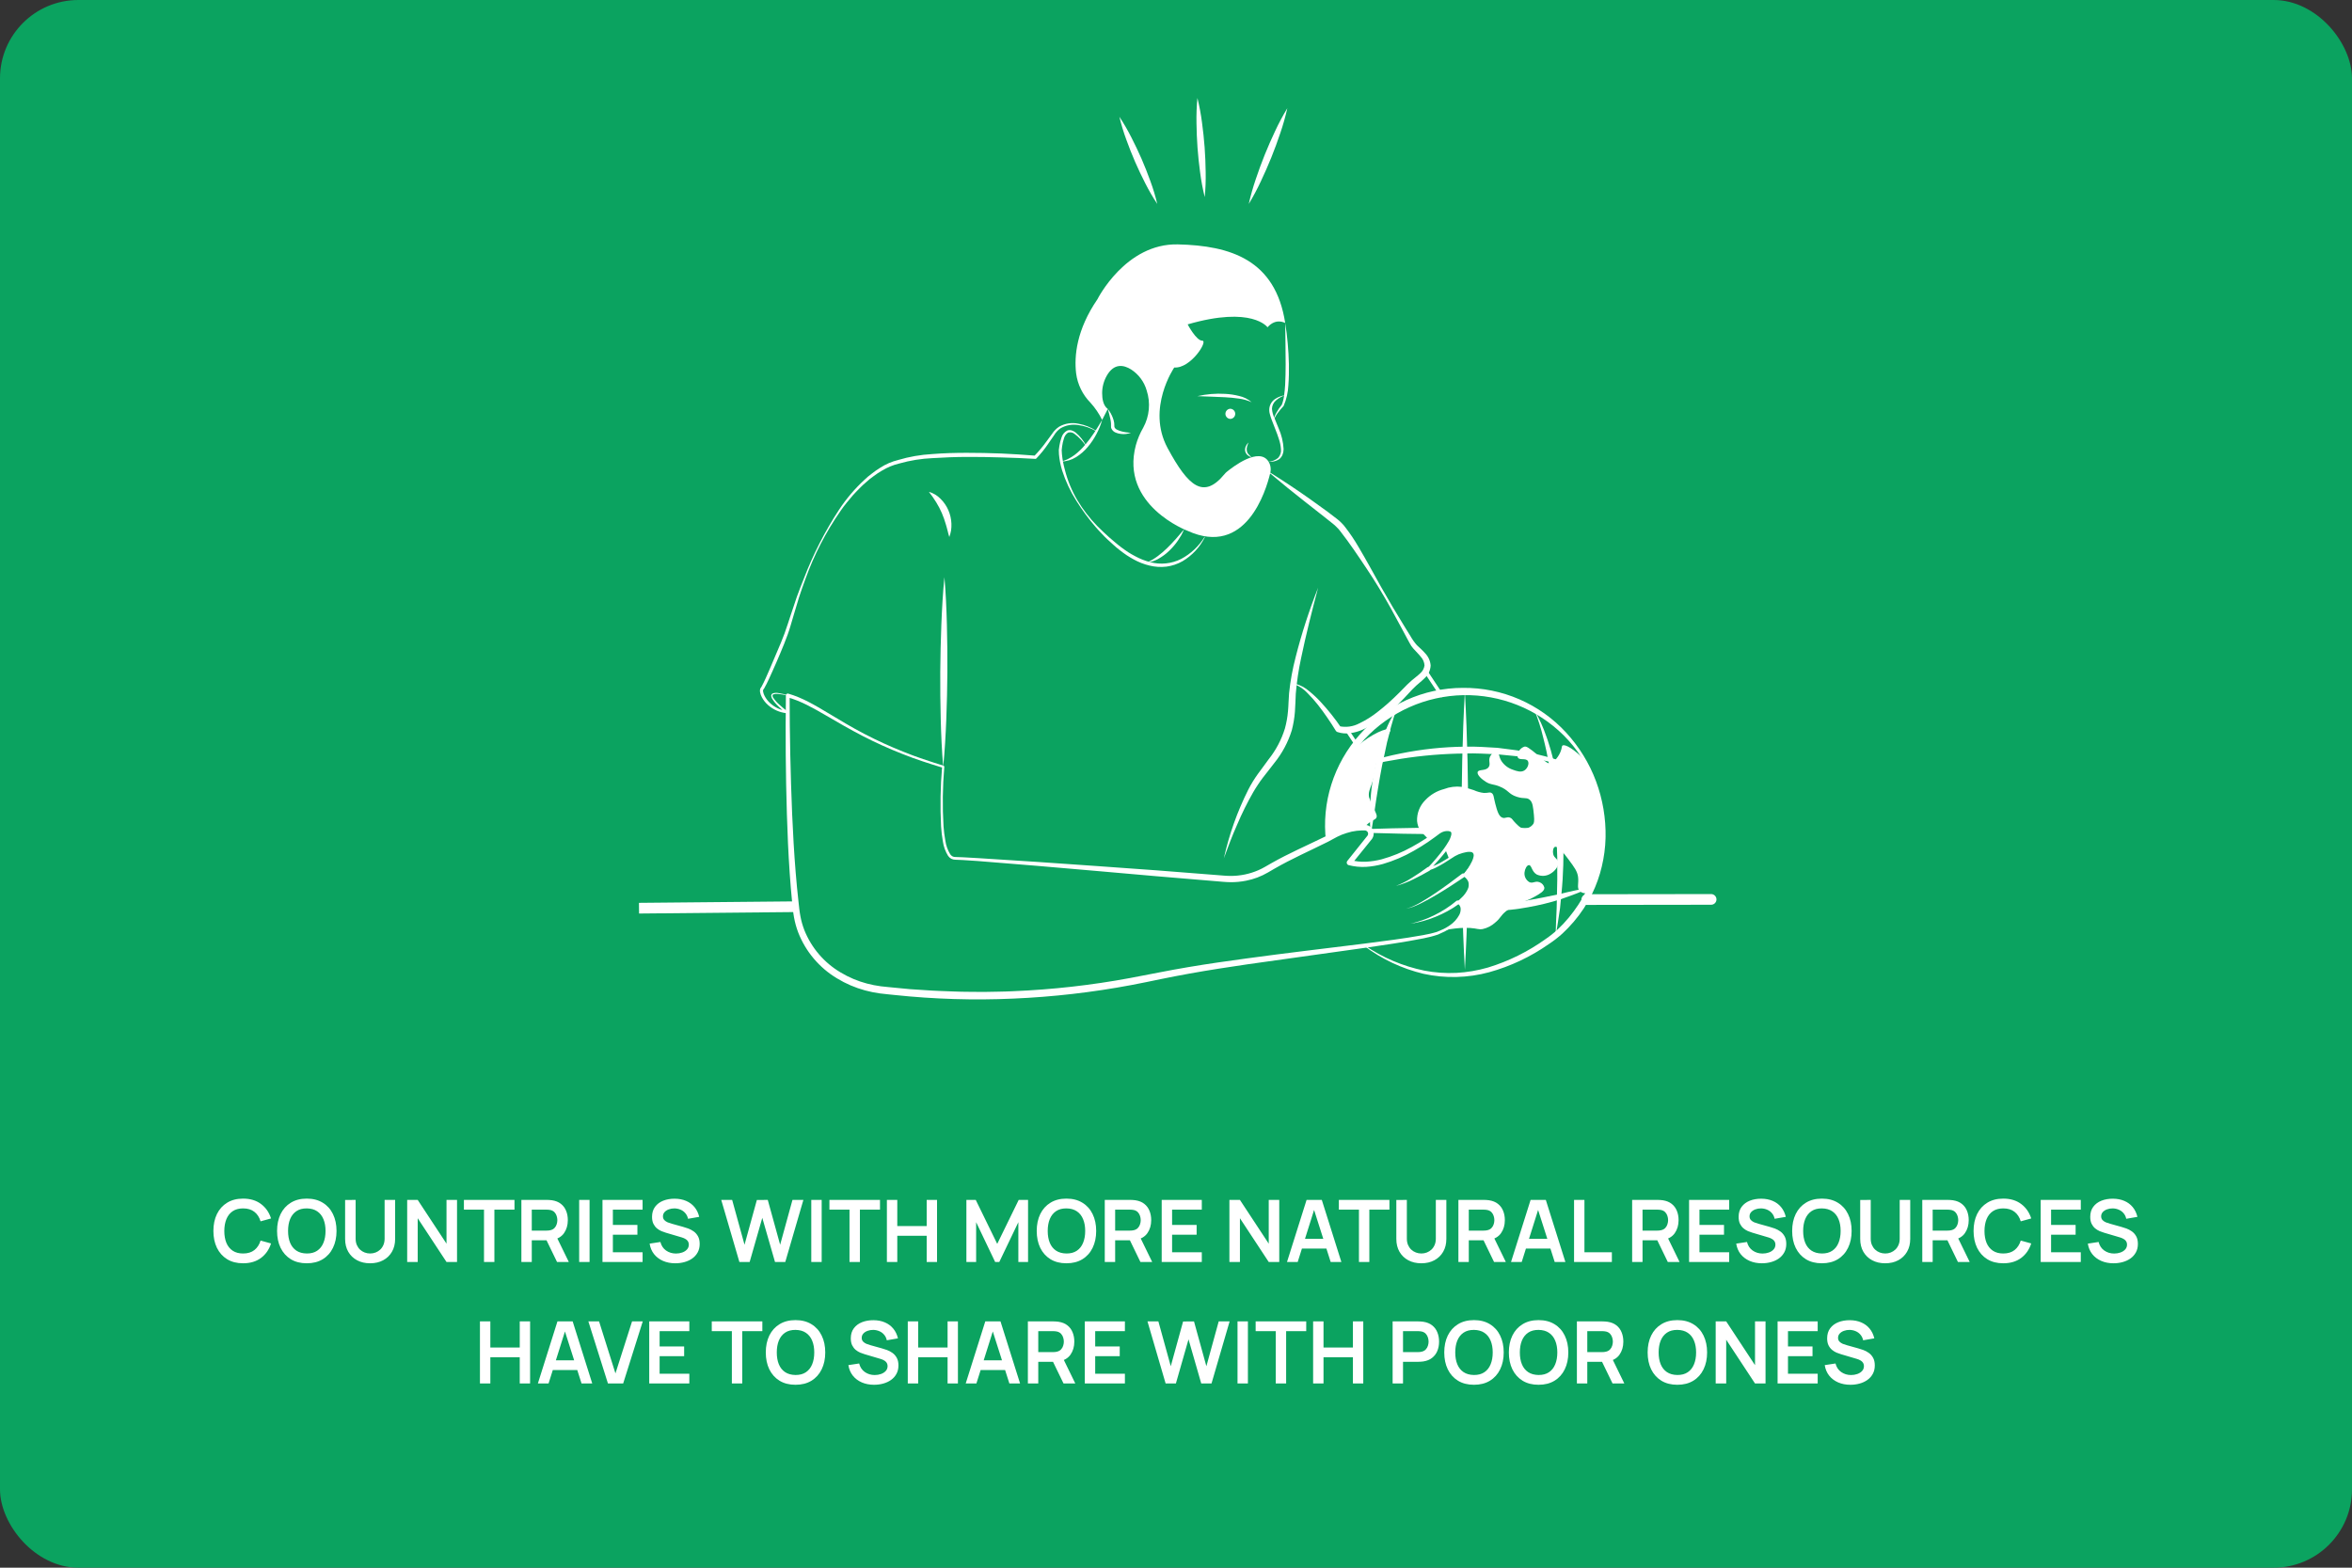 <?xml version="1.0" encoding="UTF-8"?> <svg xmlns="http://www.w3.org/2000/svg" width="600" height="400" viewBox="0 0 600 400" fill="none"><rect x="0" y="0" width="600" height="400" fill="#333333" stroke="none"/> <rect width="600" height="400" rx="20" fill="#0BA360"></rect> <path d="M62.017 322.33C60.433 322.33 59.077 321.985 57.947 321.296C56.818 320.599 55.949 319.631 55.34 318.392C54.739 317.153 54.438 315.715 54.438 314.08C54.438 312.445 54.739 311.007 55.34 309.768C55.949 308.529 56.818 307.564 57.947 306.875C59.077 306.178 60.433 305.83 62.017 305.83C63.843 305.83 65.365 306.288 66.582 307.205C67.8 308.114 68.654 309.343 69.145 310.89L66.472 311.627C66.164 310.593 65.64 309.786 64.899 309.207C64.159 308.62 63.198 308.327 62.017 308.327C60.954 308.327 60.067 308.565 59.355 309.042C58.651 309.519 58.12 310.19 57.76 311.055C57.408 311.913 57.229 312.921 57.221 314.08C57.221 315.239 57.397 316.251 57.749 317.116C58.109 317.974 58.644 318.641 59.355 319.118C60.067 319.595 60.954 319.833 62.017 319.833C63.198 319.833 64.159 319.54 64.899 318.953C65.64 318.366 66.164 317.56 66.472 316.533L69.145 317.27C68.654 318.817 67.8 320.049 66.582 320.966C65.365 321.875 63.843 322.33 62.017 322.33ZM78.26 322.33C76.675 322.33 75.319 321.985 74.189 321.296C73.06 320.599 72.191 319.631 71.582 318.392C70.981 317.153 70.68 315.715 70.68 314.08C70.68 312.445 70.981 311.007 71.582 309.768C72.191 308.529 73.06 307.564 74.189 306.875C75.319 306.178 76.675 305.83 78.26 305.83C79.844 305.83 81.2 306.178 82.329 306.875C83.466 307.564 84.335 308.529 84.936 309.768C85.545 311.007 85.85 312.445 85.85 314.08C85.85 315.715 85.545 317.153 84.936 318.392C84.335 319.631 83.466 320.599 82.329 321.296C81.2 321.985 79.844 322.33 78.26 322.33ZM78.26 319.833C79.323 319.84 80.207 319.606 80.91 319.129C81.622 318.652 82.153 317.981 82.505 317.116C82.865 316.251 83.044 315.239 83.044 314.08C83.044 312.921 82.865 311.917 82.505 311.066C82.153 310.208 81.622 309.541 80.91 309.064C80.207 308.587 79.323 308.342 78.26 308.327C77.196 308.32 76.312 308.554 75.609 309.031C74.904 309.508 74.373 310.179 74.013 311.044C73.662 311.909 73.486 312.921 73.486 314.08C73.486 315.239 73.662 316.247 74.013 317.105C74.365 317.956 74.894 318.619 75.597 319.096C76.309 319.573 77.196 319.818 78.26 319.833ZM94.419 322.33C93.158 322.33 92.047 322.073 91.086 321.56C90.133 321.047 89.385 320.324 88.842 319.393C88.307 318.462 88.039 317.369 88.039 316.115V306.182L90.723 306.16V316.049C90.723 316.643 90.822 317.175 91.02 317.644C91.225 318.113 91.5 318.513 91.845 318.843C92.19 319.166 92.586 319.411 93.033 319.58C93.48 319.749 93.942 319.833 94.419 319.833C94.91 319.833 95.376 319.749 95.816 319.58C96.263 319.404 96.659 319.155 97.004 318.832C97.349 318.502 97.62 318.102 97.818 317.633C98.016 317.164 98.115 316.636 98.115 316.049V306.16H100.799V316.115C100.799 317.369 100.528 318.462 99.985 319.393C99.45 320.324 98.702 321.047 97.741 321.56C96.788 322.073 95.68 322.33 94.419 322.33ZM103.873 322V306.16H106.557L113.905 317.325V306.16H116.589V322H113.905L106.557 310.835V322H103.873ZM123.47 322V308.646H118.344V306.16H131.247V308.646H126.121V322H123.47ZM133.006 322V306.16H139.551C139.705 306.16 139.903 306.167 140.145 306.182C140.387 306.189 140.61 306.211 140.816 306.248C141.732 306.387 142.488 306.692 143.082 307.161C143.683 307.63 144.127 308.224 144.413 308.943C144.706 309.654 144.853 310.446 144.853 311.319C144.853 312.61 144.526 313.721 143.874 314.652C143.221 315.576 142.22 316.148 140.871 316.368L139.738 316.467H135.657V322H133.006ZM142.103 322L138.979 315.554L141.674 314.96L145.106 322H142.103ZM135.657 313.992H139.441C139.587 313.992 139.752 313.985 139.936 313.97C140.119 313.955 140.288 313.926 140.442 313.882C140.882 313.772 141.226 313.578 141.476 313.299C141.732 313.02 141.912 312.705 142.015 312.353C142.125 312.001 142.18 311.656 142.18 311.319C142.18 310.982 142.125 310.637 142.015 310.285C141.912 309.926 141.732 309.607 141.476 309.328C141.226 309.049 140.882 308.855 140.442 308.745C140.288 308.701 140.119 308.675 139.936 308.668C139.752 308.653 139.587 308.646 139.441 308.646H135.657V313.992ZM147.749 322V306.16H150.4V322H147.749ZM153.695 322V306.16H163.925V308.646H156.346V312.551H162.605V315.037H156.346V319.514H163.925V322H153.695ZM172.277 322.33C171.118 322.33 170.073 322.128 169.142 321.725C168.218 321.322 167.455 320.746 166.854 319.998C166.26 319.243 165.882 318.348 165.721 317.314L168.471 316.896C168.706 317.835 169.186 318.561 169.912 319.074C170.645 319.587 171.489 319.844 172.442 319.844C173.007 319.844 173.538 319.756 174.037 319.58C174.536 319.404 174.939 319.147 175.247 318.81C175.562 318.473 175.72 318.058 175.72 317.567C175.72 317.347 175.683 317.145 175.61 316.962C175.537 316.771 175.427 316.603 175.28 316.456C175.141 316.309 174.957 316.177 174.73 316.06C174.51 315.935 174.253 315.829 173.96 315.741L169.868 314.531C169.516 314.428 169.135 314.293 168.724 314.124C168.321 313.948 167.936 313.71 167.569 313.409C167.21 313.101 166.913 312.712 166.678 312.243C166.451 311.766 166.337 311.18 166.337 310.483C166.337 309.464 166.594 308.609 167.107 307.92C167.628 307.223 168.324 306.703 169.197 306.358C170.077 306.013 171.052 305.845 172.123 305.852C173.208 305.859 174.176 306.046 175.027 306.413C175.878 306.772 176.589 307.297 177.161 307.986C177.733 308.675 178.136 309.508 178.371 310.483L175.522 310.978C175.405 310.421 175.177 309.948 174.84 309.559C174.51 309.163 174.103 308.862 173.619 308.657C173.142 308.452 172.633 308.342 172.09 308.327C171.562 308.32 171.071 308.4 170.616 308.569C170.169 308.73 169.806 308.965 169.527 309.273C169.256 309.581 169.12 309.94 169.12 310.351C169.12 310.74 169.237 311.059 169.472 311.308C169.707 311.55 169.996 311.744 170.341 311.891C170.693 312.03 171.049 312.148 171.408 312.243L174.246 313.035C174.635 313.138 175.071 313.277 175.555 313.453C176.039 313.629 176.505 313.875 176.952 314.19C177.399 314.505 177.766 314.92 178.052 315.433C178.345 315.946 178.492 316.599 178.492 317.391C178.492 318.212 178.32 318.935 177.975 319.558C177.638 320.174 177.179 320.687 176.6 321.098C176.021 321.509 175.357 321.817 174.609 322.022C173.868 322.227 173.091 322.33 172.277 322.33ZM188.621 322L183.99 306.16H186.773L189.93 317.6L193.076 306.182L195.859 306.16L199.016 317.6L202.162 306.16H204.945L200.325 322H197.707L194.462 310.736L191.239 322H188.621ZM206.96 322V306.16H209.611V322H206.96ZM216.712 322V308.646H211.586V306.16H224.489V308.646H219.363V322H216.712ZM226.248 322V306.16H228.899V312.826H236.401V306.16H239.041V322H236.401V315.312H228.899V322H226.248ZM246.529 322V306.16H248.916L254.394 317.38L259.872 306.16H262.259V322H259.784V311.847L254.922 322H253.866L249.015 311.847V322H246.529ZM272.049 322.33C270.465 322.33 269.108 321.985 267.979 321.296C266.849 320.599 265.98 319.631 265.372 318.392C264.77 317.153 264.47 315.715 264.47 314.08C264.47 312.445 264.77 311.007 265.372 309.768C265.98 308.529 266.849 307.564 267.979 306.875C269.108 306.178 270.465 305.83 272.049 305.83C273.633 305.83 274.989 306.178 276.119 306.875C277.255 307.564 278.124 308.529 278.726 309.768C279.334 311.007 279.639 312.445 279.639 314.08C279.639 315.715 279.334 317.153 278.726 318.392C278.124 319.631 277.255 320.599 276.119 321.296C274.989 321.985 273.633 322.33 272.049 322.33ZM272.049 319.833C273.112 319.84 273.996 319.606 274.7 319.129C275.411 318.652 275.943 317.981 276.295 317.116C276.654 316.251 276.834 315.239 276.834 314.08C276.834 312.921 276.654 311.917 276.295 311.066C275.943 310.208 275.411 309.541 274.7 309.064C273.996 308.587 273.112 308.342 272.049 308.327C270.985 308.32 270.102 308.554 269.398 309.031C268.694 309.508 268.162 310.179 267.803 311.044C267.451 311.909 267.275 312.921 267.275 314.08C267.275 315.239 267.451 316.247 267.803 317.105C268.155 317.956 268.683 318.619 269.387 319.096C270.098 319.573 270.985 319.818 272.049 319.833ZM281.828 322V306.16H288.373C288.527 306.16 288.725 306.167 288.967 306.182C289.209 306.189 289.433 306.211 289.638 306.248C290.555 306.387 291.31 306.692 291.904 307.161C292.505 307.63 292.949 308.224 293.235 308.943C293.528 309.654 293.675 310.446 293.675 311.319C293.675 312.61 293.349 313.721 292.696 314.652C292.043 315.576 291.042 316.148 289.693 316.368L288.56 316.467H284.479V322H281.828ZM290.925 322L287.801 315.554L290.496 314.96L293.928 322H290.925ZM284.479 313.992H288.263C288.41 313.992 288.575 313.985 288.758 313.97C288.941 313.955 289.11 313.926 289.264 313.882C289.704 313.772 290.049 313.578 290.298 313.299C290.555 313.02 290.734 312.705 290.837 312.353C290.947 312.001 291.002 311.656 291.002 311.319C291.002 310.982 290.947 310.637 290.837 310.285C290.734 309.926 290.555 309.607 290.298 309.328C290.049 309.049 289.704 308.855 289.264 308.745C289.11 308.701 288.941 308.675 288.758 308.668C288.575 308.653 288.41 308.646 288.263 308.646H284.479V313.992ZM296.352 322V306.16H306.582V308.646H299.003V312.551H305.262V315.037H299.003V319.514H306.582V322H296.352ZM313.625 322V306.16H316.309L323.657 317.325V306.16H326.341V322H323.657L316.309 310.835V322H313.625ZM328.316 322L333.31 306.16H337.193L342.187 322H339.459L334.927 307.788H335.521L331.044 322H328.316ZM331.099 318.568V316.093H339.415V318.568H331.099ZM346.671 322V308.646H341.545V306.16H354.448V308.646H349.322V322H346.671ZM362.587 322.33C361.326 322.33 360.215 322.073 359.254 321.56C358.301 321.047 357.553 320.324 357.01 319.393C356.475 318.462 356.207 317.369 356.207 316.115V306.182L358.891 306.16V316.049C358.891 316.643 358.99 317.175 359.188 317.644C359.393 318.113 359.668 318.513 360.013 318.843C360.358 319.166 360.754 319.411 361.201 319.58C361.648 319.749 362.11 319.833 362.587 319.833C363.078 319.833 363.544 319.749 363.984 319.58C364.431 319.404 364.827 319.155 365.172 318.832C365.517 318.502 365.788 318.102 365.986 317.633C366.184 317.164 366.283 316.636 366.283 316.049V306.16H368.967V316.115C368.967 317.369 368.696 318.462 368.153 319.393C367.618 320.324 366.87 321.047 365.909 321.56C364.956 322.073 363.848 322.33 362.587 322.33ZM372.041 322V306.16H378.586C378.74 306.16 378.938 306.167 379.18 306.182C379.422 306.189 379.646 306.211 379.851 306.248C380.768 306.387 381.523 306.692 382.117 307.161C382.718 307.63 383.162 308.224 383.448 308.943C383.741 309.654 383.888 310.446 383.888 311.319C383.888 312.61 383.562 313.721 382.909 314.652C382.256 315.576 381.255 316.148 379.906 316.368L378.773 316.467H374.692V322H372.041ZM381.138 322L378.014 315.554L380.709 314.96L384.141 322H381.138ZM374.692 313.992H378.476C378.623 313.992 378.788 313.985 378.971 313.97C379.154 313.955 379.323 313.926 379.477 313.882C379.917 313.772 380.262 313.578 380.511 313.299C380.768 313.02 380.947 312.705 381.05 312.353C381.16 312.001 381.215 311.656 381.215 311.319C381.215 310.982 381.16 310.637 381.05 310.285C380.947 309.926 380.768 309.607 380.511 309.328C380.262 309.049 379.917 308.855 379.477 308.745C379.323 308.701 379.154 308.675 378.971 308.668C378.788 308.653 378.623 308.646 378.476 308.646H374.692V313.992ZM385.464 322L390.458 306.16H394.341L399.335 322H396.607L392.075 307.788H392.669L388.192 322H385.464ZM388.247 318.568V316.093H396.563V318.568H388.247ZM401.544 322V306.16H404.195V319.514H411.191V322H401.544ZM416.363 322V306.16H422.908C423.062 306.16 423.26 306.167 423.502 306.182C423.744 306.189 423.968 306.211 424.173 306.248C425.09 306.387 425.845 306.692 426.439 307.161C427.041 307.63 427.484 308.224 427.77 308.943C428.064 309.654 428.21 310.446 428.21 311.319C428.21 312.61 427.884 313.721 427.231 314.652C426.579 315.576 425.578 316.148 424.228 316.368L423.095 316.467H419.014V322H416.363ZM425.46 322L422.336 315.554L425.031 314.96L428.463 322H425.46ZM419.014 313.992H422.798C422.945 313.992 423.11 313.985 423.293 313.97C423.477 313.955 423.645 313.926 423.799 313.882C424.239 313.772 424.584 313.578 424.833 313.299C425.09 313.02 425.27 312.705 425.372 312.353C425.482 312.001 425.537 311.656 425.537 311.319C425.537 310.982 425.482 310.637 425.372 310.285C425.27 309.926 425.09 309.607 424.833 309.328C424.584 309.049 424.239 308.855 423.799 308.745C423.645 308.701 423.477 308.675 423.293 308.668C423.11 308.653 422.945 308.646 422.798 308.646H419.014V313.992ZM430.887 322V306.16H441.117V308.646H433.538V312.551H439.797V315.037H433.538V319.514H441.117V322H430.887ZM449.468 322.33C448.31 322.33 447.265 322.128 446.333 321.725C445.409 321.322 444.647 320.746 444.045 319.998C443.451 319.243 443.074 318.348 442.912 317.314L445.662 316.896C445.897 317.835 446.377 318.561 447.103 319.074C447.837 319.587 448.68 319.844 449.633 319.844C450.198 319.844 450.73 319.756 451.228 319.58C451.727 319.404 452.13 319.147 452.438 318.81C452.754 318.473 452.911 318.058 452.911 317.567C452.911 317.347 452.875 317.145 452.801 316.962C452.728 316.771 452.618 316.603 452.471 316.456C452.332 316.309 452.149 316.177 451.921 316.06C451.701 315.935 451.445 315.829 451.151 315.741L447.059 314.531C446.707 314.428 446.326 314.293 445.915 314.124C445.512 313.948 445.127 313.71 444.76 313.409C444.401 313.101 444.104 312.712 443.869 312.243C443.642 311.766 443.528 311.18 443.528 310.483C443.528 309.464 443.785 308.609 444.298 307.92C444.819 307.223 445.516 306.703 446.388 306.358C447.268 306.013 448.244 305.845 449.314 305.852C450.4 305.859 451.368 306.046 452.218 306.413C453.069 306.772 453.78 307.297 454.352 307.986C454.924 308.675 455.328 309.508 455.562 310.483L452.713 310.978C452.596 310.421 452.369 309.948 452.031 309.559C451.701 309.163 451.294 308.862 450.81 308.657C450.334 308.452 449.824 308.342 449.281 308.327C448.753 308.32 448.262 308.4 447.807 308.569C447.36 308.73 446.997 308.965 446.718 309.273C446.447 309.581 446.311 309.94 446.311 310.351C446.311 310.74 446.429 311.059 446.663 311.308C446.898 311.55 447.188 311.744 447.532 311.891C447.884 312.03 448.24 312.148 448.599 312.243L451.437 313.035C451.826 313.138 452.262 313.277 452.746 313.453C453.23 313.629 453.696 313.875 454.143 314.19C454.591 314.505 454.957 314.92 455.243 315.433C455.537 315.946 455.683 316.599 455.683 317.391C455.683 318.212 455.511 318.935 455.166 319.558C454.829 320.174 454.371 320.687 453.791 321.098C453.212 321.509 452.548 321.817 451.8 322.022C451.06 322.227 450.282 322.33 449.468 322.33ZM464.763 322.33C463.179 322.33 461.823 321.985 460.693 321.296C459.564 320.599 458.695 319.631 458.086 318.392C457.485 317.153 457.184 315.715 457.184 314.08C457.184 312.445 457.485 311.007 458.086 309.768C458.695 308.529 459.564 307.564 460.693 306.875C461.823 306.178 463.179 305.83 464.763 305.83C466.347 305.83 467.704 306.178 468.833 306.875C469.97 307.564 470.839 308.529 471.44 309.768C472.049 311.007 472.353 312.445 472.353 314.08C472.353 315.715 472.049 317.153 471.44 318.392C470.839 319.631 469.97 320.599 468.833 321.296C467.704 321.985 466.347 322.33 464.763 322.33ZM464.763 319.833C465.827 319.84 466.71 319.606 467.414 319.129C468.126 318.652 468.657 317.981 469.009 317.116C469.369 316.251 469.548 315.239 469.548 314.08C469.548 312.921 469.369 311.917 469.009 311.066C468.657 310.208 468.126 309.541 467.414 309.064C466.71 308.587 465.827 308.342 464.763 308.327C463.7 308.32 462.816 308.554 462.112 309.031C461.408 309.508 460.877 310.179 460.517 311.044C460.165 311.909 459.989 312.921 459.989 314.08C459.989 315.239 460.165 316.247 460.517 317.105C460.869 317.956 461.397 318.619 462.101 319.096C462.813 319.573 463.7 319.818 464.763 319.833ZM480.923 322.33C479.662 322.33 478.551 322.073 477.59 321.56C476.637 321.047 475.889 320.324 475.346 319.393C474.811 318.462 474.543 317.369 474.543 316.115V306.182L477.227 306.16V316.049C477.227 316.643 477.326 317.175 477.524 317.644C477.729 318.113 478.004 318.513 478.349 318.843C478.694 319.166 479.09 319.411 479.537 319.58C479.984 319.749 480.446 319.833 480.923 319.833C481.414 319.833 481.88 319.749 482.32 319.58C482.767 319.404 483.163 319.155 483.508 318.832C483.853 318.502 484.124 318.102 484.322 317.633C484.52 317.164 484.619 316.636 484.619 316.049V306.16H487.303V316.115C487.303 317.369 487.032 318.462 486.489 319.393C485.954 320.324 485.206 321.047 484.245 321.56C483.292 322.073 482.184 322.33 480.923 322.33ZM490.377 322V306.16H496.922C497.076 306.16 497.274 306.167 497.516 306.182C497.758 306.189 497.982 306.211 498.187 306.248C499.104 306.387 499.859 306.692 500.453 307.161C501.054 307.63 501.498 308.224 501.784 308.943C502.077 309.654 502.224 310.446 502.224 311.319C502.224 312.61 501.898 313.721 501.245 314.652C500.592 315.576 499.591 316.148 498.242 316.368L497.109 316.467H493.028V322H490.377ZM499.474 322L496.35 315.554L499.045 314.96L502.477 322H499.474ZM493.028 313.992H496.812C496.959 313.992 497.124 313.985 497.307 313.97C497.49 313.955 497.659 313.926 497.813 313.882C498.253 313.772 498.598 313.578 498.847 313.299C499.104 313.02 499.283 312.705 499.386 312.353C499.496 312.001 499.551 311.656 499.551 311.319C499.551 310.982 499.496 310.637 499.386 310.285C499.283 309.926 499.104 309.607 498.847 309.328C498.598 309.049 498.253 308.855 497.813 308.745C497.659 308.701 497.49 308.675 497.307 308.668C497.124 308.653 496.959 308.646 496.812 308.646H493.028V313.992ZM511.041 322.33C509.457 322.33 508.1 321.985 506.971 321.296C505.841 320.599 504.972 319.631 504.364 318.392C503.762 317.153 503.462 315.715 503.462 314.08C503.462 312.445 503.762 311.007 504.364 309.768C504.972 308.529 505.841 307.564 506.971 306.875C508.1 306.178 509.457 305.83 511.041 305.83C512.867 305.83 514.388 306.288 515.606 307.205C516.823 308.114 517.677 309.343 518.169 310.89L515.496 311.627C515.188 310.593 514.663 309.786 513.923 309.207C513.182 308.62 512.221 308.327 511.041 308.327C509.977 308.327 509.09 308.565 508.379 309.042C507.675 309.519 507.143 310.19 506.784 311.055C506.432 311.913 506.252 312.921 506.245 314.08C506.245 315.239 506.421 316.251 506.773 317.116C507.132 317.974 507.667 318.641 508.379 319.118C509.09 319.595 509.977 319.833 511.041 319.833C512.221 319.833 513.182 319.54 513.923 318.953C514.663 318.366 515.188 317.56 515.496 316.533L518.169 317.27C517.677 318.817 516.823 320.049 515.606 320.966C514.388 321.875 512.867 322.33 511.041 322.33ZM520.584 322V306.16H530.814V308.646H523.235V312.551H529.494V315.037H523.235V319.514H530.814V322H520.584ZM539.166 322.33C538.007 322.33 536.962 322.128 536.031 321.725C535.107 321.322 534.344 320.746 533.743 319.998C533.149 319.243 532.771 318.348 532.61 317.314L535.36 316.896C535.594 317.835 536.075 318.561 536.801 319.074C537.534 319.587 538.377 319.844 539.331 319.844C539.895 319.844 540.427 319.756 540.926 319.58C541.424 319.404 541.828 319.147 542.136 318.81C542.451 318.473 542.609 318.058 542.609 317.567C542.609 317.347 542.572 317.145 542.499 316.962C542.425 316.771 542.315 316.603 542.169 316.456C542.029 316.309 541.846 316.177 541.619 316.06C541.399 315.935 541.142 315.829 540.849 315.741L536.757 314.531C536.405 314.428 536.023 314.293 535.613 314.124C535.209 313.948 534.824 313.71 534.458 313.409C534.098 313.101 533.801 312.712 533.567 312.243C533.339 311.766 533.226 311.18 533.226 310.483C533.226 309.464 533.482 308.609 533.996 307.92C534.516 307.223 535.213 306.703 536.086 306.358C536.966 306.013 537.941 305.845 539.012 305.852C540.097 305.859 541.065 306.046 541.916 306.413C542.766 306.772 543.478 307.297 544.05 307.986C544.622 308.675 545.025 309.508 545.26 310.483L542.411 310.978C542.293 310.421 542.066 309.948 541.729 309.559C541.399 309.163 540.992 308.862 540.508 308.657C540.031 308.452 539.521 308.342 538.979 308.327C538.451 308.32 537.959 308.4 537.505 308.569C537.057 308.73 536.694 308.965 536.416 309.273C536.144 309.581 536.009 309.94 536.009 310.351C536.009 310.74 536.126 311.059 536.361 311.308C536.595 311.55 536.885 311.744 537.23 311.891C537.582 312.03 537.937 312.148 538.297 312.243L541.135 313.035C541.523 313.138 541.96 313.277 542.444 313.453C542.928 313.629 543.393 313.875 543.841 314.19C544.288 314.505 544.655 314.92 544.941 315.433C545.234 315.946 545.381 316.599 545.381 317.391C545.381 318.212 545.208 318.935 544.864 319.558C544.526 320.174 544.068 320.687 543.489 321.098C542.909 321.509 542.246 321.817 541.498 322.022C540.757 322.227 539.98 322.33 539.166 322.33ZM122.436 353V337.16H125.087V343.826H132.589V337.16H135.229V353H132.589V346.312H125.087V353H122.436ZM137.212 353L142.206 337.16H146.089L151.083 353H148.355L143.823 338.788H144.417L139.94 353H137.212ZM139.995 349.568V347.093H148.311V349.568H139.995ZM155.089 353L150.095 337.16H152.823L157.003 350.426L161.238 337.16H163.966L158.972 353H155.089ZM165.619 353V337.16H175.849V339.646H168.27V343.551H174.529V346.037H168.27V350.514H175.849V353H165.619ZM186.699 353V339.646H181.573V337.16H194.476V339.646H189.35V353H186.699ZM202.933 353.33C201.349 353.33 199.993 352.985 198.863 352.296C197.734 351.599 196.865 350.631 196.256 349.392C195.655 348.153 195.354 346.715 195.354 345.08C195.354 343.445 195.655 342.007 196.256 340.768C196.865 339.529 197.734 338.564 198.863 337.875C199.993 337.178 201.349 336.83 202.933 336.83C204.517 336.83 205.874 337.178 207.003 337.875C208.14 338.564 209.009 339.529 209.61 340.768C210.219 342.007 210.523 343.445 210.523 345.08C210.523 346.715 210.219 348.153 209.61 349.392C209.009 350.631 208.14 351.599 207.003 352.296C205.874 352.985 204.517 353.33 202.933 353.33ZM202.933 350.833C203.997 350.84 204.88 350.606 205.584 350.129C206.296 349.652 206.827 348.981 207.179 348.116C207.539 347.251 207.718 346.239 207.718 345.08C207.718 343.921 207.539 342.917 207.179 342.066C206.827 341.208 206.296 340.541 205.584 340.064C204.88 339.587 203.997 339.342 202.933 339.327C201.87 339.32 200.986 339.554 200.282 340.031C199.578 340.508 199.047 341.179 198.687 342.044C198.335 342.909 198.159 343.921 198.159 345.08C198.159 346.239 198.335 347.247 198.687 348.105C199.039 348.956 199.567 349.619 200.271 350.096C200.983 350.573 201.87 350.818 202.933 350.833ZM222.98 353.33C221.821 353.33 220.776 353.128 219.845 352.725C218.921 352.322 218.158 351.746 217.557 350.998C216.963 350.243 216.585 349.348 216.424 348.314L219.174 347.896C219.409 348.835 219.889 349.561 220.615 350.074C221.348 350.587 222.192 350.844 223.145 350.844C223.71 350.844 224.241 350.756 224.74 350.58C225.239 350.404 225.642 350.147 225.95 349.81C226.265 349.473 226.423 349.058 226.423 348.567C226.423 348.347 226.386 348.145 226.313 347.962C226.24 347.771 226.13 347.603 225.983 347.456C225.844 347.309 225.66 347.177 225.433 347.06C225.213 346.935 224.956 346.829 224.663 346.741L220.571 345.531C220.219 345.428 219.838 345.293 219.427 345.124C219.024 344.948 218.639 344.71 218.272 344.409C217.913 344.101 217.616 343.712 217.381 343.243C217.154 342.766 217.04 342.18 217.04 341.483C217.04 340.464 217.297 339.609 217.81 338.92C218.331 338.223 219.027 337.703 219.9 337.358C220.78 337.013 221.755 336.845 222.826 336.852C223.911 336.859 224.879 337.046 225.73 337.413C226.581 337.772 227.292 338.297 227.864 338.986C228.436 339.675 228.839 340.508 229.074 341.483L226.225 341.978C226.108 341.421 225.88 340.948 225.543 340.559C225.213 340.163 224.806 339.862 224.322 339.657C223.845 339.452 223.336 339.342 222.793 339.327C222.265 339.32 221.774 339.4 221.319 339.569C220.872 339.73 220.509 339.965 220.23 340.273C219.959 340.581 219.823 340.94 219.823 341.351C219.823 341.74 219.94 342.059 220.175 342.308C220.41 342.55 220.699 342.744 221.044 342.891C221.396 343.03 221.752 343.148 222.111 343.243L224.949 344.035C225.338 344.138 225.774 344.277 226.258 344.453C226.742 344.629 227.208 344.875 227.655 345.19C228.102 345.505 228.469 345.92 228.755 346.433C229.048 346.946 229.195 347.599 229.195 348.391C229.195 349.212 229.023 349.935 228.678 350.558C228.341 351.174 227.882 351.687 227.303 352.098C226.724 352.509 226.06 352.817 225.312 353.022C224.571 353.227 223.794 353.33 222.98 353.33ZM231.576 353V337.16H234.227V343.826H241.729V337.16H244.369V353H241.729V346.312H234.227V353H231.576ZM246.353 353L251.347 337.16H255.23L260.224 353H257.496L252.964 338.788H253.558L249.081 353H246.353ZM249.136 349.568V347.093H257.452V349.568H249.136ZM262.213 353V337.16H268.758C268.912 337.16 269.11 337.167 269.352 337.182C269.594 337.189 269.818 337.211 270.023 337.248C270.94 337.387 271.695 337.692 272.289 338.161C272.89 338.63 273.334 339.224 273.62 339.943C273.913 340.654 274.06 341.446 274.06 342.319C274.06 343.61 273.734 344.721 273.081 345.652C272.428 346.576 271.427 347.148 270.078 347.368L268.945 347.467H264.864V353H262.213ZM271.31 353L268.186 346.554L270.881 345.96L274.313 353H271.31ZM264.864 344.992H268.648C268.795 344.992 268.96 344.985 269.143 344.97C269.326 344.955 269.495 344.926 269.649 344.882C270.089 344.772 270.434 344.578 270.683 344.299C270.94 344.02 271.119 343.705 271.222 343.353C271.332 343.001 271.387 342.656 271.387 342.319C271.387 341.982 271.332 341.637 271.222 341.285C271.119 340.926 270.94 340.607 270.683 340.328C270.434 340.049 270.089 339.855 269.649 339.745C269.495 339.701 269.326 339.675 269.143 339.668C268.96 339.653 268.795 339.646 268.648 339.646H264.864V344.992ZM276.736 353V337.16H286.966V339.646H279.387V343.551H285.646V346.037H279.387V350.514H286.966V353H276.736ZM297.354 353L292.723 337.16H295.506L298.663 348.6L301.809 337.182L304.592 337.16L307.749 348.6L310.895 337.16H313.678L309.058 353H306.44L303.195 341.736L299.972 353H297.354ZM315.693 353V337.16H318.344V353H315.693ZM325.445 353V339.646H320.319V337.16H333.222V339.646H328.096V353H325.445ZM334.98 353V337.16H337.631V343.826H345.133V337.16H347.773V353H345.133V346.312H337.631V353H334.98ZM355.262 353V337.16H361.807C361.961 337.16 362.159 337.167 362.401 337.182C362.643 337.189 362.866 337.211 363.072 337.248C363.988 337.387 364.744 337.692 365.338 338.161C365.939 338.63 366.383 339.224 366.669 339.943C366.962 340.654 367.109 341.446 367.109 342.319C367.109 343.184 366.962 343.976 366.669 344.695C366.375 345.406 365.928 345.997 365.327 346.466C364.733 346.935 363.981 347.24 363.072 347.379C362.866 347.408 362.639 347.43 362.39 347.445C362.148 347.46 361.953 347.467 361.807 347.467H357.913V353H355.262ZM357.913 344.992H361.697C361.843 344.992 362.008 344.985 362.192 344.97C362.375 344.955 362.544 344.926 362.698 344.882C363.138 344.772 363.482 344.578 363.732 344.299C363.988 344.02 364.168 343.705 364.271 343.353C364.381 343.001 364.436 342.656 364.436 342.319C364.436 341.982 364.381 341.637 364.271 341.285C364.168 340.926 363.988 340.607 363.732 340.328C363.482 340.049 363.138 339.855 362.698 339.745C362.544 339.701 362.375 339.675 362.192 339.668C362.008 339.653 361.843 339.646 361.697 339.646H357.913V344.992ZM376.011 353.33C374.427 353.33 373.071 352.985 371.941 352.296C370.812 351.599 369.943 350.631 369.334 349.392C368.733 348.153 368.432 346.715 368.432 345.08C368.432 343.445 368.733 342.007 369.334 340.768C369.943 339.529 370.812 338.564 371.941 337.875C373.071 337.178 374.427 336.83 376.011 336.83C377.595 336.83 378.952 337.178 380.081 337.875C381.218 338.564 382.087 339.529 382.688 340.768C383.297 342.007 383.601 343.445 383.601 345.08C383.601 346.715 383.297 348.153 382.688 349.392C382.087 350.631 381.218 351.599 380.081 352.296C378.952 352.985 377.595 353.33 376.011 353.33ZM376.011 350.833C377.075 350.84 377.958 350.606 378.662 350.129C379.374 349.652 379.905 348.981 380.257 348.116C380.617 347.251 380.796 346.239 380.796 345.08C380.796 343.921 380.617 342.917 380.257 342.066C379.905 341.208 379.374 340.541 378.662 340.064C377.958 339.587 377.075 339.342 376.011 339.327C374.948 339.32 374.064 339.554 373.36 340.031C372.656 340.508 372.125 341.179 371.765 342.044C371.413 342.909 371.237 343.921 371.237 345.08C371.237 346.239 371.413 347.247 371.765 348.105C372.117 348.956 372.645 349.619 373.349 350.096C374.061 350.573 374.948 350.818 376.011 350.833ZM392.49 353.33C390.906 353.33 389.549 352.985 388.42 352.296C387.291 351.599 386.422 350.631 385.813 349.392C385.212 348.153 384.911 346.715 384.911 345.08C384.911 343.445 385.212 342.007 385.813 340.768C386.422 339.529 387.291 338.564 388.42 337.875C389.549 337.178 390.906 336.83 392.49 336.83C394.074 336.83 395.431 337.178 396.56 337.875C397.697 338.564 398.566 339.529 399.167 340.768C399.776 342.007 400.08 343.445 400.08 345.08C400.08 346.715 399.776 348.153 399.167 349.392C398.566 350.631 397.697 351.599 396.56 352.296C395.431 352.985 394.074 353.33 392.49 353.33ZM392.49 350.833C393.553 350.84 394.437 350.606 395.141 350.129C395.852 349.652 396.384 348.981 396.736 348.116C397.095 347.251 397.275 346.239 397.275 345.08C397.275 343.921 397.095 342.917 396.736 342.066C396.384 341.208 395.852 340.541 395.141 340.064C394.437 339.587 393.553 339.342 392.49 339.327C391.427 339.32 390.543 339.554 389.839 340.031C389.135 340.508 388.603 341.179 388.244 342.044C387.892 342.909 387.716 343.921 387.716 345.08C387.716 346.239 387.892 347.247 388.244 348.105C388.596 348.956 389.124 349.619 389.828 350.096C390.539 350.573 391.427 350.818 392.49 350.833ZM402.269 353V337.16H408.814C408.968 337.16 409.166 337.167 409.408 337.182C409.65 337.189 409.874 337.211 410.079 337.248C410.996 337.387 411.751 337.692 412.345 338.161C412.947 338.63 413.39 339.224 413.676 339.943C413.97 340.654 414.116 341.446 414.116 342.319C414.116 343.61 413.79 344.721 413.137 345.652C412.485 346.576 411.484 347.148 410.134 347.368L409.001 347.467H404.92V353H402.269ZM411.366 353L408.242 346.554L410.937 345.96L414.369 353H411.366ZM404.92 344.992H408.704C408.851 344.992 409.016 344.985 409.199 344.97C409.383 344.955 409.551 344.926 409.705 344.882C410.145 344.772 410.49 344.578 410.739 344.299C410.996 344.02 411.176 343.705 411.278 343.353C411.388 343.001 411.443 342.656 411.443 342.319C411.443 341.982 411.388 341.637 411.278 341.285C411.176 340.926 410.996 340.607 410.739 340.328C410.49 340.049 410.145 339.855 409.705 339.745C409.551 339.701 409.383 339.675 409.199 339.668C409.016 339.653 408.851 339.646 408.704 339.646H404.92V344.992ZM427.896 353.33C426.312 353.33 424.956 352.985 423.826 352.296C422.697 351.599 421.828 350.631 421.219 349.392C420.618 348.153 420.317 346.715 420.317 345.08C420.317 343.445 420.618 342.007 421.219 340.768C421.828 339.529 422.697 338.564 423.826 337.875C424.956 337.178 426.312 336.83 427.896 336.83C429.48 336.83 430.837 337.178 431.966 337.875C433.103 338.564 433.972 339.529 434.573 340.768C435.182 342.007 435.486 343.445 435.486 345.08C435.486 346.715 435.182 348.153 434.573 349.392C433.972 350.631 433.103 351.599 431.966 352.296C430.837 352.985 429.48 353.33 427.896 353.33ZM427.896 350.833C428.96 350.84 429.843 350.606 430.547 350.129C431.259 349.652 431.79 348.981 432.142 348.116C432.502 347.251 432.681 346.239 432.681 345.08C432.681 343.921 432.502 342.917 432.142 342.066C431.79 341.208 431.259 340.541 430.547 340.064C429.843 339.587 428.96 339.342 427.896 339.327C426.833 339.32 425.949 339.554 425.245 340.031C424.541 340.508 424.01 341.179 423.65 342.044C423.298 342.909 423.122 343.921 423.122 345.08C423.122 346.239 423.298 347.247 423.65 348.105C424.002 348.956 424.53 349.619 425.234 350.096C425.946 350.573 426.833 350.818 427.896 350.833ZM437.676 353V337.16H440.36L447.708 348.325V337.16H450.392V353H447.708L440.36 341.835V353H437.676ZM453.467 353V337.16H463.697V339.646H456.118V343.551H462.377V346.037H456.118V350.514H463.697V353H453.467ZM472.049 353.33C470.89 353.33 469.845 353.128 468.914 352.725C467.99 352.322 467.227 351.746 466.626 350.998C466.032 350.243 465.654 349.348 465.493 348.314L468.243 347.896C468.477 348.835 468.958 349.561 469.684 350.074C470.417 350.587 471.26 350.844 472.214 350.844C472.778 350.844 473.31 350.756 473.809 350.58C474.307 350.404 474.711 350.147 475.019 349.81C475.334 349.473 475.492 349.058 475.492 348.567C475.492 348.347 475.455 348.145 475.382 347.962C475.308 347.771 475.198 347.603 475.052 347.456C474.912 347.309 474.729 347.177 474.502 347.06C474.282 346.935 474.025 346.829 473.732 346.741L469.64 345.531C469.288 345.428 468.906 345.293 468.496 345.124C468.092 344.948 467.707 344.71 467.341 344.409C466.981 344.101 466.684 343.712 466.45 343.243C466.222 342.766 466.109 342.18 466.109 341.483C466.109 340.464 466.365 339.609 466.879 338.92C467.399 338.223 468.096 337.703 468.969 337.358C469.849 337.013 470.824 336.845 471.895 336.852C472.98 336.859 473.948 337.046 474.799 337.413C475.649 337.772 476.361 338.297 476.933 338.986C477.505 339.675 477.908 340.508 478.143 341.483L475.294 341.978C475.176 341.421 474.949 340.948 474.612 340.559C474.282 340.163 473.875 339.862 473.391 339.657C472.914 339.452 472.404 339.342 471.862 339.327C471.334 339.32 470.842 339.4 470.388 339.569C469.94 339.73 469.577 339.965 469.299 340.273C469.027 340.581 468.892 340.94 468.892 341.351C468.892 341.74 469.009 342.059 469.244 342.308C469.478 342.55 469.768 342.744 470.113 342.891C470.465 343.03 470.82 343.148 471.18 343.243L474.018 344.035C474.406 344.138 474.843 344.277 475.327 344.453C475.811 344.629 476.276 344.875 476.724 345.19C477.171 345.505 477.538 345.92 477.824 346.433C478.117 346.946 478.264 347.599 478.264 348.391C478.264 349.212 478.091 349.935 477.747 350.558C477.409 351.174 476.951 351.687 476.372 352.098C475.792 352.509 475.129 352.817 474.381 353.022C473.64 353.227 472.863 353.33 472.049 353.33Z" fill="white"></path> <path d="M327.857 82.418C327.857 82.418 325.525 81.018 323.347 83.506C323.347 83.506 319.46 77.982 302.975 82.766C302.975 82.766 305.152 86.928 306.708 86.928C308.263 86.928 303.753 94.081 299.554 93.77C299.554 93.77 292.4 104.189 297.843 114.298C303.208 124.261 307.062 127.425 312.383 120.963C312.546 120.763 312.728 120.578 312.927 120.413C314.457 119.151 321.232 113.904 323.633 117.816C324.144 118.685 324.291 119.722 324.04 120.698C322.944 125.289 317.819 142.195 302.975 135.448C302.975 135.448 285.677 128.961 289.757 113.593C290.193 112.03 290.826 110.528 291.64 109.125C292.425 107.69 292.908 106.111 293.061 104.484C293.214 102.856 293.033 101.214 292.529 99.659C291.904 97.442 290.493 95.528 288.56 94.275C286.686 93.106 284.216 92.583 282.345 95.852C281.571 97.211 281.162 98.749 281.16 100.313C281.157 101.746 281.423 103.502 282.603 104.345L281.16 107.144C280.376 105.548 279.372 104.068 278.179 102.749C276.181 100.725 274.897 98.104 274.523 95.285C273.994 90.813 274.63 84.135 279.959 76.353C279.959 76.353 287.113 62.045 300.487 62.357C313.861 62.668 325.369 66.244 327.857 82.418Z" fill="white"></path> <path d="M305.463 101.079C307.786 100.548 310.173 100.351 312.552 100.495C313.75 100.555 314.939 100.735 316.101 101.034C317.286 101.288 318.388 101.839 319.304 102.635C318.247 102.144 317.119 101.826 315.961 101.693C314.818 101.529 313.664 101.409 312.501 101.357C310.175 101.213 307.838 101.202 305.463 101.079ZM327.857 100.857C327.006 101.116 326.219 101.55 325.546 102.131C325.227 102.394 324.967 102.721 324.783 103.092C324.599 103.462 324.496 103.867 324.479 104.281C324.541 105.128 324.764 105.957 325.134 106.722L326.151 109.222C326.909 110.914 327.35 112.731 327.451 114.582C327.45 115.069 327.36 115.553 327.187 116.009C327.001 116.47 326.697 116.875 326.305 117.181C325.509 117.683 324.569 117.906 323.632 117.816C324.51 117.742 325.346 117.407 326.034 116.856C326.316 116.555 326.529 116.196 326.657 115.804C326.785 115.412 326.826 114.997 326.777 114.587C326.71 113.721 326.534 112.867 326.254 112.045C325.993 111.203 325.68 110.369 325.347 109.538C325.028 108.701 324.682 107.868 324.371 107.011C324.222 106.578 324.071 106.146 323.954 105.689C323.809 105.218 323.759 104.721 323.809 104.23C323.861 103.742 324.02 103.271 324.275 102.851C324.53 102.431 324.875 102.072 325.284 101.801C326.054 101.286 326.936 100.962 327.857 100.857Z" fill="white"></path> <path d="M327.855 82.418C328.147 84.161 328.363 85.913 328.505 87.675C328.667 89.434 328.767 91.199 328.805 92.968C328.833 94.738 328.807 96.51 328.668 98.284C328.587 100.092 328.183 101.871 327.476 103.537C327.466 103.558 327.452 103.577 327.437 103.594C326.891 104.181 326.379 104.799 325.902 105.445C325.666 105.768 325.455 106.109 325.273 106.466C325.071 106.813 324.989 107.218 325.043 107.616C324.918 107.215 324.94 106.783 325.106 106.397C325.249 106.008 325.423 105.631 325.627 105.27C326.033 104.55 326.502 103.867 327.029 103.231L326.991 103.287C327.292 102.491 327.493 101.661 327.588 100.816C327.723 99.963 327.777 99.092 327.842 98.224C327.944 96.482 327.962 94.73 327.972 92.976C327.972 89.466 327.895 85.95 327.855 82.418ZM318.524 112.898C318.36 113.236 318.228 113.588 318.128 113.95C318.027 114.284 318.005 114.638 318.064 114.982C318.112 115.323 318.261 115.642 318.492 115.898C318.736 116.181 319.007 116.439 319.302 116.668C319.114 116.612 318.929 116.546 318.748 116.47C318.571 116.373 318.405 116.258 318.252 116.128C317.931 115.85 317.715 115.471 317.638 115.054C317.584 114.64 317.645 114.22 317.817 113.839C317.976 113.475 318.219 113.153 318.524 112.898ZM282.601 104.345C283.139 105.021 283.569 105.776 283.874 106.584C284.037 106.997 284.156 107.426 284.227 107.864C284.265 108.094 284.28 108.326 284.272 108.559L284.268 108.738L284.278 108.835C284.274 108.898 284.288 108.962 284.318 109.017C284.451 109.302 284.687 109.526 284.978 109.644C285.323 109.821 285.687 109.959 286.063 110.055C286.862 110.271 287.683 110.39 288.511 110.41C287.694 110.73 286.808 110.836 285.939 110.718C285.485 110.672 285.041 110.558 284.621 110.38C284.373 110.284 284.148 110.14 283.956 109.957C283.765 109.773 283.612 109.554 283.506 109.311C283.45 109.174 283.423 109.027 283.426 108.88L283.423 108.661L283.429 108.525C283.439 108.337 283.435 108.148 283.417 107.961C283.382 107.562 283.32 107.167 283.23 106.777C283.054 105.978 282.822 105.175 282.601 104.345ZM281.158 107.144C280.811 108.402 280.322 109.616 279.7 110.763C279.091 111.927 278.356 113.021 277.507 114.024C276.659 115.046 275.653 115.926 274.526 116.63C273.397 117.33 272.105 117.723 270.777 117.77C271.992 117.405 273.134 116.83 274.15 116.07C275.145 115.305 276.05 114.431 276.85 113.464C277.671 112.498 278.43 111.481 279.123 110.42C279.82 109.353 280.512 108.271 281.158 107.144ZM292.554 143.534C293.536 143.104 294.466 142.56 295.323 141.914C296.173 141.279 296.98 140.588 297.737 139.844C298.518 139.123 299.218 138.317 299.946 137.527L301.005 136.305C301.349 135.888 301.693 135.468 302.073 135.065C301.856 135.569 301.604 136.056 301.353 136.547C301.069 137.015 300.789 137.49 300.477 137.943C299.846 138.851 299.129 139.696 298.336 140.467C297.539 141.243 296.649 141.919 295.687 142.478C294.734 143.057 293.663 143.418 292.554 143.534Z" fill="white"></path> <path d="M276.998 113.744C276.224 112.597 275.267 111.585 274.164 110.749C273.935 110.546 273.657 110.406 273.358 110.343C273.058 110.279 272.747 110.294 272.455 110.387C271.939 110.737 271.569 111.264 271.414 111.867C271.202 112.511 271.049 113.174 270.957 113.846C270.91 114.18 270.869 114.527 270.839 114.849C270.841 115.155 270.868 115.515 270.899 115.849C271.032 117.22 271.287 118.577 271.658 119.904C272.343 122.604 273.406 125.193 274.817 127.595C276.246 129.995 277.955 132.218 279.909 134.215C280.889 135.206 281.907 136.16 282.941 137.089C284.014 137.975 285.04 138.926 286.157 139.739C286.696 140.174 287.29 140.528 287.853 140.926C288.449 141.269 289.021 141.658 289.642 141.949C290.841 142.601 292.117 143.101 293.439 143.437C296.081 144.138 298.888 143.843 301.327 142.609C303.778 141.301 305.836 139.365 307.291 136.998C307.296 136.988 307.305 136.98 307.316 136.977C307.327 136.973 307.339 136.974 307.349 136.98C307.359 136.986 307.366 136.995 307.369 137.005C307.373 137.016 307.372 137.027 307.368 137.038C306.103 139.607 304.114 141.751 301.646 143.205C300.382 143.922 298.992 144.388 297.551 144.578C296.106 144.749 294.642 144.656 293.23 144.303C291.828 143.97 290.479 143.446 289.22 142.745C288.578 142.425 287.994 142.012 287.385 141.643C286.812 141.221 286.207 140.842 285.664 140.385C284.526 139.53 283.53 138.532 282.477 137.594C281.939 137.137 281.484 136.591 280.991 136.089C280.516 135.568 280.002 135.085 279.561 134.534C277.72 132.406 276.048 130.137 274.56 127.748C273.045 125.36 271.839 122.79 270.97 120.098C270.545 118.737 270.268 117.333 270.143 115.913C270.119 115.549 270.098 115.209 270.106 114.814C270.147 114.44 270.197 114.092 270.255 113.734C270.369 113.02 270.549 112.318 270.793 111.636C270.903 111.26 271.086 110.91 271.332 110.606C271.579 110.301 271.883 110.049 272.228 109.863C272.616 109.711 273.045 109.703 273.439 109.839C273.797 109.961 274.131 110.144 274.427 110.38C275.514 111.306 276.412 112.433 277.072 113.699C277.075 113.704 277.076 113.709 277.077 113.715C277.078 113.72 277.077 113.726 277.076 113.732C277.074 113.737 277.072 113.742 277.068 113.747C277.065 113.751 277.06 113.755 277.056 113.758C277.046 113.763 277.035 113.764 277.024 113.761C277.014 113.759 277.004 113.752 276.998 113.744ZM236.963 125.495C238.095 125.816 239.123 126.431 239.942 127.277C240.786 128.109 241.461 129.096 241.93 130.185C242.4 131.268 242.664 132.428 242.709 133.607C242.732 134.188 242.702 134.769 242.62 135.344C242.522 135.914 242.371 136.475 242.17 137.018C241.968 136.456 241.877 135.914 241.729 135.384C241.57 134.857 241.475 134.333 241.298 133.831C241.017 132.836 240.671 131.859 240.264 130.908C239.856 129.963 239.378 129.048 238.836 128.173C238.268 127.242 237.642 126.348 236.963 125.495ZM240.926 147.267C241.276 151.3 241.446 155.331 241.554 159.363C241.673 163.394 241.686 167.425 241.678 171.455C241.636 175.485 241.572 179.515 241.401 183.545C241.242 187.574 241.019 191.604 240.615 195.632C240.262 191.599 240.091 187.567 239.983 183.536C239.865 179.505 239.852 175.474 239.862 171.443C239.906 167.413 239.971 163.383 240.142 159.354C240.301 155.324 240.524 151.295 240.926 147.267ZM324.093 120.625C327.421 122.707 330.687 124.875 333.892 127.13C335.496 128.256 337.087 129.402 338.665 130.568L341.013 132.362C341.425 132.671 341.812 133.01 342.173 133.378L342.731 133.96L343.201 134.556C344.418 136.125 345.528 137.775 346.524 139.493C347.527 141.186 348.504 142.891 349.454 144.606C351.331 148.053 353.263 151.46 355.252 154.83C356.247 156.516 357.261 158.191 358.294 159.855L359.838 162.349C360.296 163.165 360.84 163.929 361.461 164.629C362.12 165.274 362.904 165.914 363.585 166.718C364.393 167.559 364.88 168.657 364.96 169.821C364.898 171.014 364.379 172.137 363.509 172.956C363.137 173.332 362.746 173.688 362.338 174.024C361.972 174.318 361.617 174.628 361.269 174.947C360.57 175.589 359.927 176.263 359.273 176.989C358.607 177.725 357.917 178.439 357.218 179.145C355.805 180.555 354.305 181.876 352.727 183.098C351.117 184.344 349.366 185.394 347.508 186.226C346.534 186.638 345.51 186.921 344.463 187.069C343.363 187.232 342.24 187.134 341.184 186.784C341.016 186.733 340.873 186.622 340.782 186.471L340.776 186.461C340.094 185.332 339.348 184.205 338.592 183.103C337.838 181.995 337.048 180.914 336.222 179.86C335.393 178.814 334.507 177.814 333.568 176.865C332.664 175.889 331.557 175.123 330.325 174.622L330.318 174.62C330.297 174.612 330.279 174.597 330.268 174.576C330.257 174.556 330.255 174.532 330.261 174.51C330.267 174.488 330.281 174.469 330.301 174.457C330.32 174.445 330.344 174.441 330.366 174.445C331.712 174.793 332.957 175.454 333.998 176.376C335.066 177.239 336.067 178.183 336.992 179.198C338.85 181.211 340.558 183.358 342.101 185.622L341.693 185.299C343.423 185.652 345.222 185.391 346.78 184.56C348.48 183.749 350.079 182.74 351.542 181.553C353.058 180.376 354.508 179.116 355.884 177.778C356.581 177.112 357.27 176.436 357.936 175.738C358.611 175.028 359.34 174.303 360.101 173.642C360.483 173.309 360.875 172.986 361.28 172.677C361.647 172.371 361.995 172.109 362.302 171.797C362.897 171.285 363.286 170.574 363.396 169.796C363.349 168.989 363.027 168.223 362.484 167.624C361.927 166.908 361.225 166.26 360.543 165.48C360.363 165.277 360.194 165.064 360.039 164.841L359.645 164.175L358.936 162.875L357.551 160.281C356.637 158.548 355.703 156.827 354.75 155.119C352.839 151.704 350.824 148.347 348.642 145.099C346.478 141.856 344.283 138.573 341.939 135.577L341.496 135.023L341.034 134.55C340.717 134.211 340.373 133.899 340.006 133.615L337.722 131.8L333.111 128.18C330.03 125.769 326.988 123.3 323.987 120.772C323.969 120.758 323.957 120.737 323.955 120.714C323.952 120.691 323.958 120.668 323.971 120.649C323.985 120.63 324.005 120.618 324.028 120.613C324.05 120.609 324.074 120.613 324.093 120.625Z" fill="white"></path> <path d="M336.254 149.963C334.664 155.939 333.162 161.93 331.908 167.945C331.262 170.926 330.812 173.946 330.559 176.986C330.473 178.448 330.464 180.061 330.336 181.626C330.211 183.221 329.944 184.801 329.538 186.349C328.584 189.408 327.054 192.257 325.031 194.743C324.096 195.99 323.106 197.195 322.179 198.406C321.733 199.007 321.28 199.604 320.88 200.248C320.45 200.868 320.062 201.521 319.676 202.176C318.154 204.835 316.794 207.583 315.602 210.405C314.345 213.216 313.261 216.104 312.201 219.011C313.55 212.935 315.644 207.05 318.436 201.488C319.157 200.082 319.983 198.732 320.906 197.45C321.822 196.183 322.761 194.974 323.645 193.724C325.505 191.385 326.911 188.719 327.789 185.862C328.179 184.424 328.44 182.954 328.569 181.469C328.714 179.955 328.709 178.477 328.848 176.858C329.173 173.745 329.735 170.661 330.53 167.634C332.055 161.626 333.967 155.724 336.254 149.963ZM404.792 230.891C404.43 230.891 404.083 230.748 403.828 230.493C403.572 230.237 403.428 229.891 403.428 229.529C403.428 229.168 403.571 228.821 403.826 228.565C404.082 228.31 404.428 228.166 404.79 228.166L436.511 228.124H436.513C436.692 228.124 436.869 228.159 437.034 228.227C437.2 228.296 437.35 228.396 437.477 228.522C437.603 228.649 437.704 228.799 437.772 228.964C437.841 229.13 437.876 229.307 437.877 229.486C437.877 229.665 437.842 229.842 437.773 230.007C437.705 230.173 437.605 230.323 437.478 230.45C437.352 230.576 437.201 230.677 437.036 230.745C436.871 230.814 436.694 230.849 436.515 230.849L404.793 230.891H404.792Z" fill="white"></path> <path d="M202.997 229.987L163 230.364L163.026 233.09L203.022 232.712L202.997 229.987Z" fill="white"></path> <path d="M313.859 106.886C314.195 106.874 314.514 106.733 314.747 106.491C314.981 106.249 315.111 105.926 315.111 105.59C315.111 105.254 314.981 104.931 314.747 104.689C314.514 104.447 314.195 104.306 313.859 104.294C313.523 104.306 313.205 104.447 312.972 104.689C312.738 104.931 312.607 105.254 312.607 105.59C312.607 105.926 312.738 106.249 312.972 106.491C313.205 106.733 313.523 106.874 313.859 106.886ZM348.157 241.231C352.738 244.353 357.891 246.535 363.321 247.652C366.016 248.172 368.764 248.369 371.507 248.238C374.243 248.09 376.953 247.631 379.584 246.868C384.84 245.267 389.799 242.818 394.263 239.615C395.384 238.859 396.444 238.015 397.431 237.092C398.417 236.157 399.346 235.163 400.213 234.117C401.946 232.023 403.445 229.746 404.684 227.327L404.597 227.694L404.598 227.685L404.598 227.666C404.6 227.545 404.629 227.427 404.684 227.32C405.755 225.217 406.63 223.02 407.297 220.757C407.961 218.483 408.39 216.148 408.577 213.787L408.581 213.737L408.586 213.705C408.599 213.659 408.584 213.681 408.599 213.766L408.591 213.622C408.964 208.843 408.292 204.04 406.622 199.547C404.916 195.061 402.274 190.99 398.873 187.605C395.511 184.277 391.516 181.657 387.124 179.899C382.733 178.142 378.034 177.282 373.304 177.371C368.575 177.46 363.911 178.496 359.589 180.418C355.267 182.34 351.373 185.109 348.139 188.56C344.896 192.025 342.371 196.098 340.712 200.545C339.059 205.049 338.29 209.83 338.449 214.625C338.45 214.637 338.448 214.65 338.443 214.661C338.439 214.673 338.432 214.683 338.424 214.692C338.415 214.701 338.405 214.708 338.394 214.713C338.383 214.718 338.371 214.721 338.359 214.721C338.335 214.721 338.312 214.713 338.294 214.697C338.277 214.681 338.266 214.66 338.263 214.636C337.684 209.773 338.149 204.842 339.626 200.172C341.115 195.453 343.586 191.103 346.877 187.408C350.177 183.684 354.222 180.695 358.751 178.634C363.289 176.578 368.213 175.513 373.195 175.512C378.145 175.463 383.049 176.457 387.59 178.428C392.13 180.399 396.205 183.304 399.549 186.953C402.86 190.555 405.443 194.764 407.153 199.348C408.861 203.941 409.687 208.814 409.586 213.713L409.578 213.57C409.598 213.68 409.596 213.793 409.572 213.903L409.582 213.821C409.515 216.277 409.193 218.718 408.621 221.106C408.056 223.505 407.228 225.834 406.153 228.051L406.239 227.685L406.239 227.694C406.241 227.816 406.214 227.937 406.16 228.046L406.152 228.062C404.894 230.619 403.321 233.008 401.47 235.175C400.549 236.259 399.564 237.286 398.52 238.252C397.456 239.206 396.324 240.081 395.131 240.868C390.505 244.116 385.358 246.549 379.911 248.061C374.439 249.547 368.689 249.688 363.151 248.471C357.685 247.167 352.546 244.756 348.051 241.385C348.032 241.371 348.018 241.349 348.014 241.325C348.01 241.301 348.015 241.276 348.029 241.256C348.043 241.236 348.064 241.222 348.088 241.217C348.112 241.213 348.137 241.218 348.157 241.231Z" fill="white"></path> <path d="M356.171 181.208C355.922 181.876 355.712 182.554 355.501 183.228C355.294 183.903 355.092 184.578 354.91 185.258C354.708 185.931 354.545 186.616 354.384 187.302L353.858 189.339L353.885 189.169C353.883 189.246 353.868 189.322 353.84 189.394C353.807 189.483 353.757 189.563 353.692 189.632C353.627 189.7 353.549 189.755 353.462 189.792C353.375 189.83 353.282 189.85 353.188 189.851L353.85 189.347C353.467 191.32 352.995 193.262 352.592 195.222C352.223 197.19 351.852 199.159 351.541 201.141C351.217 203.122 350.896 205.104 350.625 207.101C350.315 209.095 350.023 211.097 349.676 213.104C349.494 211.076 349.434 209.039 349.496 207.004C349.531 204.967 349.67 202.934 349.914 200.912C350.168 198.891 350.474 196.872 350.919 194.879C351.121 193.879 351.393 192.892 351.672 191.91C351.953 190.928 352.211 189.94 352.515 188.967L353.177 188.463C353.085 188.464 352.994 188.484 352.91 188.521C352.826 188.558 352.749 188.611 352.686 188.677C352.623 188.744 352.574 188.823 352.541 188.909C352.515 188.979 352.501 189.053 352.499 189.128L352.525 188.957C353.027 187.612 353.491 186.263 354.086 184.957C354.665 183.646 355.363 182.391 356.171 181.208ZM391.433 181.208C392.671 183.339 393.693 185.588 394.485 187.923C394.925 189.078 395.237 190.269 395.617 191.445C395.954 192.632 396.234 193.833 396.543 195.029C397.62 199.844 398.313 204.738 398.613 209.663C398.924 214.578 398.928 219.508 398.625 224.423C398.474 226.877 398.199 229.322 397.964 231.765C397.587 234.195 397.261 236.627 396.828 239.041C396.867 236.582 397.024 234.141 397.111 231.698L397.264 224.376C397.251 223.156 397.245 221.937 397.254 220.719L397.26 218.893L397.195 217.067L397.099 213.418L396.873 209.778C396.584 204.925 396.03 200.091 395.214 195.299L394.513 191.722C394.232 190.541 394.005 189.341 393.672 188.172C393.109 185.795 392.36 183.467 391.433 181.208ZM373.005 229.202C373.567 228.637 374.044 227.995 374.422 227.294C374.413 228.112 374.395 228.92 374.377 229.738C374.259 235.643 374.032 241.548 373.695 247.453C373.359 241.548 373.132 235.643 373.014 229.738C373.014 229.556 373.005 229.384 373.005 229.202ZM373.25 223.36C373.25 223.36 373.85 222.643 374.504 221.698C374.495 222.615 374.486 223.542 374.468 224.46C374.153 224.003 373.736 223.627 373.25 223.36ZM374.568 211.142V212.886L374.54 217.165C373.966 217.212 373.399 217.324 372.851 217.501C372.841 215.957 372.832 214.421 372.823 212.886V211.142C372.86 199.613 373.023 188.094 373.695 176.566C374.359 188.094 374.531 199.613 374.568 211.142Z" fill="white"></path> <path d="M341.477 197.247C346.524 195.004 351.807 193.333 357.226 192.266C362.652 191.157 368.173 190.571 373.711 190.515C376.483 190.433 379.249 190.655 382.014 190.809C383.391 190.963 384.763 191.163 386.137 191.338C386.822 191.434 387.511 191.505 388.193 191.623L390.225 192.059C395.644 193.147 400.91 194.889 405.909 197.247C404.582 196.869 403.266 196.476 401.96 196.069L399.999 195.466C399.344 195.276 398.665 195.16 398 195.004L394.015 194.077C392.676 193.821 391.325 193.627 389.984 193.399L387.971 193.07C387.297 192.981 386.617 192.927 385.941 192.854C384.587 192.723 383.236 192.567 381.882 192.456C379.164 192.356 376.452 192.149 373.731 192.259C368.284 192.306 362.848 192.755 357.467 193.601L353.434 194.3C352.099 194.582 350.754 194.833 349.423 195.142C346.745 195.71 344.105 196.437 341.477 197.247ZM372.888 232.145L381.244 231.067C384.008 230.677 386.766 230.263 389.506 229.766C392.25 229.295 394.983 228.739 397.712 228.153C399.063 227.813 400.426 227.506 401.797 227.205L402.831 226.992L403.847 226.728C404.527 226.554 405.215 226.393 405.911 226.24C405.285 226.564 404.652 226.878 404.01 227.183C403.375 227.498 402.723 227.777 402.057 228.021C400.734 228.518 399.404 229.011 398.062 229.469C395.357 230.318 392.6 230.991 389.809 231.484C384.229 232.513 378.531 232.736 372.888 232.145ZM338.258 212.014C340.047 211.905 341.837 211.814 343.627 211.741C343.139 211.872 342.659 212.033 342.191 212.223C340.874 212.159 339.566 212.087 338.258 212.014ZM409.135 212.014C403.231 212.35 397.326 212.577 391.421 212.695C385.797 212.822 380.183 212.868 374.569 212.886H372.825C372.116 212.886 371.416 212.877 370.708 212.877C370.781 212.123 370.408 211.623 369.354 211.569C368.426 211.543 367.519 211.846 366.792 212.423C366.629 212.55 366.447 212.686 366.238 212.841C360.724 212.804 355.213 212.698 349.704 212.523C349.682 212.327 349.621 212.138 349.524 211.966C349.427 211.794 349.297 211.644 349.141 211.523C357.036 211.251 364.93 211.169 372.825 211.142H374.569C380.183 211.16 385.797 211.205 391.421 211.333C397.326 211.442 403.231 211.669 409.135 212.014Z" fill="white"></path> <path d="M353.193 189.148C353.193 189.15 353.193 189.151 353.193 189.152C353.192 189.153 353.191 189.154 353.191 189.155C353.19 189.156 353.189 189.156 353.188 189.157C353.186 189.157 353.185 189.157 353.184 189.157C352.343 190.746 351.688 192.425 351.231 194.163C351.222 194.181 351.222 194.208 351.213 194.227C350.531 196.852 350.868 197.333 349.968 199.923C349.459 201.385 349.005 202.23 349.26 203.438C349.501 204.199 349.808 204.938 350.177 205.646C350.286 205.873 350.395 206.118 350.522 206.391C351.149 207.772 351.304 208.099 351.167 208.517C350.995 209.025 350.595 209.089 349.859 209.534C349.6 209.686 349.354 209.859 349.123 210.052C348.687 210.38 348.285 210.751 347.924 211.16C345.201 211.132 342.519 211.831 340.157 213.186C339.594 213.504 338.985 213.822 338.331 214.158H338.322C338.295 213.767 338.285 213.377 338.267 212.986C338.258 212.659 338.258 212.341 338.258 212.014C338.252 206.916 339.349 201.877 341.474 197.243L341.483 197.234H341.492C342.347 195.356 343.368 193.559 344.545 191.865C348.497 188.013 352.757 186.014 354.174 186.023C354.328 186.009 354.481 186.055 354.601 186.15C354.919 186.468 354.156 187.34 353.193 189.148ZM409.136 212.014C409.136 212.314 409.136 212.614 409.118 212.914C409.118 213.168 409.1 213.413 409.09 213.668C409.09 213.713 409.081 213.758 409.081 213.804C409.08 214.068 409.065 214.332 409.036 214.594C408.716 219.134 407.516 223.568 405.502 227.649C405.477 227.665 405.449 227.677 405.42 227.685V227.694C405.182 227.807 404.928 227.881 404.666 227.912C404.361 227.943 404.052 227.909 403.761 227.812C403.47 227.715 403.202 227.557 402.977 227.349C402.967 227.34 402.958 227.322 402.94 227.313C402.204 226.504 402.795 225.378 402.559 223.688C402.359 222.289 401.623 221.299 400.16 219.327C399.523 218.422 398.812 217.571 398.035 216.784C397.499 216.266 396.999 215.948 396.645 216.093C396.199 216.293 396.063 217.238 396.227 217.928C396.472 218.964 397.308 219.055 397.489 219.89C397.735 220.99 396.617 222.262 395.663 222.843C395.131 223.201 394.515 223.416 393.875 223.465C393.235 223.514 392.593 223.397 392.011 223.125C390.703 222.361 390.74 220.735 390.04 220.735C389.486 220.744 388.995 221.762 388.914 222.561C388.849 223.061 388.935 223.569 389.16 224.02C389.385 224.472 389.738 224.846 390.176 225.096C391.076 225.477 391.657 224.687 392.711 225.096C393.026 225.2 393.309 225.384 393.53 225.631C393.752 225.878 393.905 226.179 393.974 226.504C394.019 227.367 392.838 228.039 391.303 228.893C389.549 229.865 389.004 229.82 386.942 230.865C386.742 230.965 386.561 231.055 386.388 231.146C385.582 231.517 384.825 231.987 384.135 232.545C382.718 233.708 382.854 234.226 381.464 235.361C380.557 236.204 379.44 236.787 378.23 237.051C377.131 237.233 376.904 236.897 374.996 236.77C374.564 236.738 374.13 236.729 373.697 236.742C372.862 236.753 372.028 236.808 371.199 236.906C370.228 237.002 369.265 237.169 368.319 237.406C373.188 234.925 373.833 231.174 371.807 230.283C371.807 230.283 377.567 225.914 373.252 223.361C373.252 223.361 380.229 215.058 372.352 217.656C371.698 217.88 371.075 218.189 370.499 218.573C370.254 218.728 369.972 218.918 369.654 219.118L368.719 216.738V216.729C370.563 214.222 371.798 211.687 369.355 211.569C368.427 211.544 367.52 211.846 366.793 212.423C366.229 212.85 365.421 213.45 364.403 214.14L362.341 212.014C361.87 211.248 361.581 210.384 361.496 209.489C361.459 208.501 361.627 207.516 361.989 206.597C362.352 205.677 362.902 204.843 363.604 204.147C364.899 202.776 366.556 201.799 368.382 201.331C369.816 200.776 371.363 200.583 372.888 200.768C373.143 200.813 373.415 200.867 373.697 200.94C374.587 201.149 375.505 201.458 375.977 201.612C376.781 201.977 377.636 202.216 378.512 202.321C379.656 202.375 379.974 202.03 380.474 202.321C381.101 202.666 381.001 203.393 381.464 205.128C381.928 206.845 382.309 208.299 383.29 208.644C384.026 208.898 384.426 208.299 385.262 208.644C385.807 208.871 385.807 209.198 386.661 210.052C387.415 210.797 387.796 211.169 388.35 211.315C388.879 211.435 389.431 211.392 389.934 211.191C390.437 210.99 390.867 210.64 391.167 210.188C391.276 209.997 391.475 209.598 391.303 207.944C391.094 205.855 390.994 204.81 390.322 204.147C389.504 203.338 388.868 203.929 386.942 203.302C384.735 202.584 384.898 201.585 382.445 200.631C380.801 199.995 380.365 200.295 379.075 199.505C378.03 198.869 376.704 197.688 376.958 196.97C377.24 196.207 379.057 196.798 379.775 195.707C380.338 194.863 379.557 194.036 380.192 192.891C380.565 192.237 381.337 191.61 381.882 191.774C382.482 191.946 382.255 192.919 383.009 194.163C383.707 195.227 384.749 196.019 385.961 196.407C386.879 196.743 388.014 197.161 388.914 196.552C389.713 196.016 390.158 194.79 389.758 194.163C389.241 193.355 387.669 194.045 387.224 193.318C387.151 193.144 387.114 192.957 387.115 192.768C387.117 192.579 387.157 192.392 387.233 192.219C387.35 191.817 387.565 191.449 387.858 191.15C388.151 190.85 388.514 190.628 388.914 190.502C389.377 190.429 389.849 190.602 392.575 192.891C392.72 193.018 392.865 193.137 392.993 193.246L393.002 193.255C394.446 194.481 394.71 194.754 395.245 194.726C395.423 194.715 395.598 194.675 395.763 194.608C396.051 194.488 396.315 194.319 396.545 194.109C397.187 193.482 397.7 192.735 398.053 191.91C398.516 190.838 398.334 190.402 398.616 190.22C399.27 189.802 401.605 191.201 404.058 193.718C404.745 194.855 405.364 196.032 405.911 197.243C407.693 201.113 408.758 205.274 409.054 209.525C409.081 209.934 409.099 210.352 409.118 210.77C409.127 211.178 409.136 211.596 409.136 212.014ZM305.464 25C305.972 27.067 306.363 29.16 306.635 31.271C306.935 33.368 307.129 35.473 307.302 37.579C307.442 39.688 307.559 41.798 307.57 43.916C307.612 46.044 307.532 48.173 307.33 50.291C306.819 48.225 306.428 46.132 306.156 44.021C305.857 41.924 305.663 39.819 305.491 37.712C305.354 35.603 305.237 33.493 305.226 31.375C305.185 29.247 305.264 27.119 305.464 25ZM318.563 52.036C319.047 49.882 319.65 47.755 320.366 45.667C321.051 43.578 321.835 41.529 322.638 39.487C323.472 37.458 324.327 35.437 325.281 33.456C326.211 31.454 327.251 29.504 328.397 27.616C327.914 29.771 327.313 31.898 326.596 33.986C325.91 36.075 325.127 38.124 324.322 40.165C323.486 42.193 322.63 44.214 321.676 46.195C320.746 48.197 319.706 50.147 318.563 52.036ZM285.558 29.797C286.683 31.494 287.706 33.257 288.622 35.075C289.56 36.87 290.401 38.708 291.223 40.554C292.014 42.414 292.784 44.282 293.457 46.193C294.161 48.104 294.751 50.055 295.223 52.036C294.096 50.339 293.072 48.577 292.156 46.758C291.218 44.963 290.378 43.125 289.558 41.278C288.769 39.417 287.999 37.549 287.327 35.638C286.622 33.727 286.032 31.777 285.558 29.797ZM200.95 177.487C200.138 177.28 199.31 177.136 198.476 177.054C198.081 177.004 197.679 177.044 197.302 177.172C196.945 177.301 197.057 177.693 197.255 178.035C197.716 178.716 198.269 179.331 198.897 179.863C199.509 180.427 200.158 180.964 200.818 181.467C200.877 181.512 200.916 181.579 200.926 181.653C200.936 181.727 200.916 181.802 200.871 181.861C200.84 181.9 200.8 181.93 200.755 181.949C200.709 181.968 200.659 181.975 200.61 181.97C198.891 181.779 197.272 181.067 195.969 179.93C195.309 179.36 194.761 178.671 194.353 177.9C194.138 177.5 193.984 177.069 193.898 176.623C193.847 176.364 193.852 176.097 193.913 175.839C193.958 175.675 194.039 175.522 194.151 175.393C194.186 175.33 194.218 175.309 194.27 175.211C195.028 173.831 195.675 172.271 196.333 170.775L198.266 166.222C198.915 164.7 199.571 163.198 200.127 161.658C200.699 160.118 201.163 158.559 201.7 156.984L203.277 152.277C203.813 150.713 204.47 149.19 205.06 147.646C207.421 141.459 210.444 135.544 214.077 130.007C215.911 127.228 218.077 124.683 220.525 122.427C220.834 122.147 221.136 121.857 221.452 121.584L222.443 120.813C223.1 120.291 223.788 119.809 224.504 119.371C225.941 118.432 227.529 117.748 229.199 117.349L229.106 117.372C231.945 116.526 234.874 116.017 237.832 115.855C240.757 115.617 243.687 115.541 246.612 115.538C249.537 115.54 252.46 115.596 255.381 115.709C258.301 115.847 261.215 116.022 264.132 116.261L263.826 116.365C264.955 115.208 265.995 113.969 266.939 112.658L268.398 110.68C268.864 109.957 269.476 109.339 270.195 108.865C271.688 108.015 273.444 107.749 275.122 108.12C276.761 108.414 278.322 109.041 279.709 109.962C279.715 109.966 279.72 109.97 279.723 109.976C279.727 109.981 279.73 109.987 279.731 109.994C279.732 110 279.732 110.007 279.731 110.014C279.73 110.02 279.727 110.026 279.724 110.032C279.716 110.042 279.704 110.05 279.691 110.052C279.678 110.055 279.664 110.052 279.653 110.046C278.25 109.209 276.692 108.668 275.073 108.456C273.493 108.187 271.869 108.492 270.494 109.314C269.85 109.77 269.31 110.356 268.908 111.035L267.508 113.073C266.577 114.462 265.529 115.768 264.376 116.979C264.34 117.015 264.296 117.043 264.248 117.062C264.2 117.08 264.148 117.088 264.097 117.085L264.07 117.083C261.168 116.906 258.254 116.79 255.345 116.712C252.435 116.62 249.525 116.571 246.617 116.585C243.708 116.593 240.804 116.713 237.912 116.894C235.037 117.018 232.186 117.477 229.417 118.261L229.356 118.277L229.324 118.284C227.779 118.659 226.302 119.274 224.947 120.107C224.244 120.513 223.568 120.963 222.92 121.452L221.938 122.178C221.623 122.436 221.322 122.712 221.013 122.979C220.384 123.5 219.786 124.057 219.221 124.648C218.659 125.242 218.06 125.804 217.527 126.426C216.484 127.69 215.392 128.92 214.476 130.288C210.7 135.696 207.661 141.583 205.441 147.793C204.903 149.352 204.3 150.885 203.817 152.461L202.398 157.195C201.914 158.76 201.503 160.388 200.925 161.945C200.375 163.518 199.724 165.049 199.094 166.571C198.466 168.099 197.791 169.608 197.122 171.121C196.431 172.635 195.801 174.129 194.95 175.633C194.88 175.747 194.801 175.856 194.713 175.957C194.719 176.008 194.676 175.974 194.675 176.056C194.646 176.202 194.645 176.353 194.673 176.499C194.742 176.865 194.865 177.218 195.038 177.548C195.399 178.243 195.877 178.87 196.452 179.402C197.624 180.487 199.099 181.187 200.681 181.41L200.473 181.913C199.808 181.372 199.172 180.814 198.561 180.216C197.927 179.627 197.38 178.949 196.937 178.205C196.823 177.995 196.755 177.764 196.739 177.526C196.739 177.39 196.781 177.257 196.86 177.146C196.938 177.034 197.049 176.95 197.176 176.903C197.604 176.773 198.057 176.746 198.497 176.824C199.337 176.949 200.166 177.138 200.977 177.389C200.983 177.391 200.989 177.394 200.994 177.399C200.999 177.403 201.004 177.408 201.007 177.414C201.01 177.419 201.012 177.426 201.013 177.432C201.014 177.439 201.013 177.446 201.011 177.452C201.007 177.464 200.999 177.475 200.988 177.482C200.976 177.488 200.963 177.49 200.95 177.487Z" fill="white"></path> <path d="M374.429 221.647C374.829 221.054 375.186 220.434 375.497 219.791C375.65 219.474 375.772 219.144 375.862 218.804C375.967 218.491 375.973 218.153 375.879 217.836C375.814 217.699 375.712 217.582 375.585 217.5C375.457 217.418 375.309 217.373 375.157 217.372C374.818 217.333 374.476 217.344 374.141 217.404C373.447 217.53 372.768 217.723 372.112 217.979C371.462 218.255 370.846 218.602 370.273 219.015C369.675 219.417 369.062 219.804 368.443 220.18C367.822 220.553 367.194 220.917 366.542 221.248C365.882 221.61 365.177 221.883 364.446 222.06C364.378 222.074 364.308 222.066 364.245 222.037C364.182 222.008 364.13 221.96 364.096 221.9C364.063 221.839 364.049 221.77 364.057 221.701C364.066 221.633 364.096 221.568 364.143 221.518L364.158 221.502C365.673 219.924 367.085 218.251 368.385 216.493L368.305 216.738L368.304 216.729C368.303 216.645 368.329 216.563 368.378 216.494L368.384 216.485C368.787 215.918 369.172 215.339 369.51 214.747C369.854 214.193 370.101 213.585 370.24 212.949C370.325 212.329 370.126 212.141 369.497 212.052C368.881 211.999 368.263 212.125 367.717 212.415C367.432 212.565 367.162 212.744 366.913 212.95C366.63 213.172 366.342 213.382 366.052 213.588C365.471 213.999 364.906 214.43 364.311 214.824C363.128 215.622 361.92 216.379 360.675 217.08C358.184 218.517 355.531 219.65 352.77 220.456C351.364 220.843 349.923 221.088 348.467 221.185C346.983 221.262 345.496 221.115 344.056 220.747C343.948 220.718 343.849 220.663 343.767 220.586C343.686 220.509 343.625 220.413 343.589 220.307C343.554 220.201 343.546 220.088 343.565 219.978C343.584 219.867 343.631 219.764 343.7 219.676L343.711 219.662L347.16 215.342L348.854 213.216C348.927 213.112 348.976 212.992 348.996 212.867C349.017 212.741 349.008 212.613 348.972 212.491C348.939 212.376 348.881 212.27 348.8 212.182C348.752 212.131 348.699 212.085 348.642 212.044C348.595 212.009 348.544 211.98 348.491 211.957C348.357 211.903 348.214 211.879 348.07 211.886C347.891 211.878 347.636 211.881 347.427 211.885C346.989 211.896 346.551 211.928 346.116 211.978C345.242 212.077 344.382 212.266 343.548 212.544C343.131 212.69 342.721 212.816 342.298 212.975C341.894 213.135 341.496 213.318 341.107 213.518L338.674 214.829C338.574 214.883 338.462 214.911 338.348 214.912L338.329 214.912H338.32L338.661 214.831C334.08 217.119 329.458 219.139 325.099 221.658L323.459 222.614C321.736 223.62 319.856 224.329 317.898 224.711C316.6 224.973 315.278 225.101 313.953 225.094C312.609 225.084 311.356 224.925 310.094 224.833L294.923 223.563L279.756 222.232C269.645 221.357 259.533 220.466 249.417 219.692L245.624 219.443C244.989 219.4 244.365 219.379 243.742 219.361C243.366 219.368 242.994 219.281 242.659 219.109C242.342 218.927 242.069 218.677 241.859 218.377C241.163 217.251 240.709 215.993 240.526 214.682C240.302 213.42 240.149 212.147 240.069 210.868C239.811 205.782 239.9 200.684 240.337 195.611L240.536 195.902C237.044 194.829 233.554 193.725 230.162 192.354C226.755 191.02 223.418 189.512 220.165 187.837C216.914 186.162 213.745 184.326 210.602 182.485C207.457 180.662 204.284 178.836 200.838 177.896L201.436 177.443C201.443 187.494 201.655 197.545 202.073 207.595C202.291 212.615 202.57 217.632 202.981 222.633C203.07 223.885 203.195 225.132 203.312 226.38C203.422 227.63 203.552 228.876 203.703 230.118C203.846 231.365 203.958 232.617 204.188 233.793C204.411 234.982 204.741 236.149 205.175 237.279C206.973 241.822 210.233 245.636 214.44 248.119C216.526 249.375 218.78 250.328 221.134 250.95C222.311 251.263 223.507 251.499 224.715 251.656C225.931 251.806 227.2 251.905 228.44 252.033L232.179 252.391L235.928 252.634C238.426 252.828 240.93 252.882 243.432 252.984C245.934 253.098 248.439 253.052 250.943 253.095C253.446 253.033 255.952 253.042 258.453 252.908C268.467 252.499 278.44 251.376 288.294 249.545C293.212 248.632 298.159 247.591 303.137 246.763C308.113 245.92 313.101 245.213 318.091 244.537C328.069 243.17 338.066 242.01 348.047 240.765C353.033 240.126 358.028 239.501 362.958 238.616L364.792 238.246C365.405 238.125 365.974 237.925 366.569 237.77C367.138 237.547 367.701 237.3 368.259 237.044C368.807 236.767 369.334 236.453 369.839 236.104C370.848 235.43 371.678 234.52 372.255 233.452C372.531 232.939 372.655 232.357 372.612 231.775C372.587 231.501 372.491 231.239 372.334 231.013C372.176 230.788 371.963 230.607 371.715 230.489C371.681 230.474 371.652 230.45 371.629 230.421C371.607 230.391 371.592 230.357 371.586 230.32C371.579 230.283 371.583 230.246 371.594 230.21C371.606 230.175 371.626 230.143 371.653 230.118L371.668 230.104C372.212 229.655 372.731 229.176 373.224 228.67C373.702 228.156 374.099 227.572 374.401 226.938C374.557 226.635 374.651 226.304 374.679 225.965C374.707 225.625 374.668 225.284 374.563 224.96C374.287 224.32 373.803 223.793 373.191 223.462C373.177 223.454 373.166 223.443 373.157 223.431C373.147 223.418 373.141 223.404 373.137 223.389C373.133 223.374 373.132 223.358 373.135 223.343C373.137 223.328 373.142 223.313 373.15 223.3L373.16 223.286L374.429 221.647L374.433 221.641C374.448 221.622 374.469 221.609 374.493 221.606C374.517 221.603 374.541 221.609 374.56 221.624C374.579 221.638 374.591 221.659 374.595 221.683C374.598 221.707 374.592 221.731 374.578 221.75L373.34 223.436L373.309 223.26C373.982 223.605 374.519 224.167 374.832 224.856C374.959 225.215 375.014 225.596 374.994 225.976C374.974 226.357 374.879 226.73 374.715 227.074C374.414 227.75 374.012 228.376 373.523 228.931C373.025 229.47 372.498 229.981 371.943 230.462L371.896 230.077C372.222 230.222 372.504 230.448 372.716 230.734C372.928 231.021 373.062 231.357 373.106 231.711C373.178 232.389 373.054 233.073 372.749 233.683C372.158 234.856 371.288 235.865 370.215 236.622C369.695 237.002 369.149 237.346 368.581 237.652C368.005 237.935 367.42 238.209 366.826 238.459C366.21 238.639 365.591 238.869 364.973 239.007L363.118 239.428C358.158 240.407 353.175 241.117 348.193 241.844L318.303 246.037C313.329 246.765 308.36 247.523 303.425 248.414C300.952 248.83 298.496 249.363 296.036 249.84C293.578 250.348 291.108 250.874 288.626 251.335C278.69 253.204 268.633 254.361 258.533 254.796C248.431 255.251 238.309 254.945 228.254 253.88C226.992 253.743 225.752 253.64 224.473 253.474C223.186 253.3 221.913 253.041 220.661 252.699C218.146 252.019 215.741 250.985 213.518 249.627C208.999 246.92 205.511 242.783 203.605 237.871C203.144 236.649 202.795 235.387 202.561 234.101C202.319 232.804 202.214 231.547 202.081 230.294C201.944 229.037 201.829 227.779 201.736 226.521C201.634 225.263 201.525 224.006 201.451 222.747C201.103 217.715 200.888 212.679 200.734 207.645C200.431 197.574 200.348 187.503 200.487 177.433L200.487 177.424C200.488 177.363 200.501 177.302 200.525 177.245C200.549 177.189 200.585 177.138 200.629 177.095C200.673 177.052 200.725 177.018 200.782 176.995C200.839 176.973 200.9 176.961 200.961 176.962C201.003 176.963 201.045 176.969 201.085 176.98C204.693 178.021 207.882 179.931 211.007 181.797C214.136 183.677 217.245 185.567 220.474 187.244C223.699 188.925 227.008 190.44 230.388 191.784C233.754 193.165 237.222 194.28 240.695 195.367C240.756 195.386 240.809 195.425 240.845 195.478C240.881 195.531 240.898 195.595 240.894 195.659C240.459 200.702 240.394 205.769 240.697 210.822C240.784 212.075 240.942 213.323 241.171 214.559C241.346 215.767 241.765 216.926 242.403 217.966C242.556 218.187 242.757 218.371 242.99 218.506C243.222 218.623 243.48 218.678 243.74 218.667C244.385 218.68 245.029 218.698 245.66 218.736L249.466 218.949C259.604 219.554 269.729 220.267 279.856 220.979L295.043 222.069L310.223 223.259C311.491 223.347 312.762 223.496 313.958 223.496C315.173 223.496 316.385 223.372 317.575 223.126C318.762 222.88 319.92 222.512 321.031 222.027C321.585 221.784 322.126 221.512 322.651 221.211L324.306 220.261C328.759 217.726 333.468 215.704 337.979 213.485L337.989 213.48C338.092 213.43 338.205 213.404 338.32 213.404H338.329L337.984 213.487L340.429 212.191C340.86 211.973 341.303 211.773 341.757 211.596C342.197 211.433 342.669 211.287 343.123 211.134C344.043 210.837 344.99 210.636 345.951 210.533C346.432 210.48 346.914 210.448 347.397 210.44C347.649 210.437 347.855 210.434 348.137 210.446C348.455 210.449 348.77 210.514 349.063 210.639C349.221 210.708 349.37 210.796 349.508 210.9C349.636 210.996 349.756 211.104 349.864 211.222C350.093 211.478 350.26 211.784 350.35 212.115C350.439 212.439 350.455 212.778 350.398 213.108C350.341 213.439 350.211 213.752 350.019 214.027L348.255 216.216L344.775 220.518L344.43 219.434C345.728 219.772 347.068 219.922 348.408 219.878C349.774 219.807 351.128 219.599 352.451 219.256C355.13 218.518 357.711 217.462 360.139 216.111C361.365 215.446 362.563 214.721 363.734 213.959C364.322 213.583 364.887 213.165 365.465 212.771C365.754 212.572 366.04 212.371 366.315 212.162C366.616 211.924 366.941 211.717 367.283 211.544C368 211.181 368.807 211.034 369.606 211.119C370.081 211.152 370.526 211.365 370.849 211.716C370.992 211.91 371.092 212.133 371.142 212.37C371.191 212.606 371.189 212.85 371.135 213.085C370.971 213.831 370.676 214.541 370.265 215.184C369.893 215.802 369.487 216.399 369.049 216.972L369.129 216.729L369.129 216.738L369.129 216.75C369.128 216.835 369.1 216.916 369.048 216.983C367.683 218.738 366.206 220.402 364.627 221.967L364.339 221.409C365.688 221.023 366.975 220.449 368.163 219.703C368.784 219.347 369.399 218.98 370.005 218.593C370.613 218.179 371.265 217.833 371.95 217.563C372.642 217.311 373.357 217.128 374.085 217.015C374.461 216.961 374.843 216.962 375.218 217.019C375.428 217.037 375.628 217.111 375.798 217.235C375.967 217.359 376.1 217.527 376.18 217.721C376.288 218.102 376.274 218.506 376.14 218.878C376.034 219.232 375.895 219.574 375.724 219.901C375.387 220.544 375.004 221.162 374.578 221.75C374.564 221.769 374.543 221.782 374.52 221.786C374.497 221.791 374.472 221.785 374.453 221.772C374.433 221.758 374.42 221.737 374.415 221.714C374.411 221.691 374.415 221.666 374.429 221.647Z" fill="white"></path> <path d="M364.68 222.151C363.309 222.954 361.927 223.695 360.504 224.375C359.097 225.079 357.624 225.641 356.105 226.054C357.558 225.486 358.951 224.775 360.263 223.931C361.585 223.114 362.877 222.231 364.116 221.313L364.123 221.308C364.231 221.228 364.366 221.194 364.498 221.214C364.631 221.234 364.75 221.306 364.83 221.413C364.91 221.521 364.944 221.656 364.924 221.789C364.904 221.922 364.833 222.041 364.725 222.121C364.711 222.132 364.696 222.142 364.68 222.151ZM373.552 223.771C371.204 225.369 368.826 226.9 366.388 228.346C365.167 229.063 363.938 229.768 362.666 230.396C362.035 230.719 361.388 231.01 360.727 231.268C360.4 231.406 360.063 231.518 359.719 231.605C359.379 231.704 359.028 231.758 358.673 231.767C359.024 231.738 359.37 231.663 359.702 231.544C360.037 231.438 360.363 231.307 360.679 231.151C361.318 230.857 361.941 230.531 362.547 230.173C363.77 229.476 364.949 228.703 366.119 227.919C368.451 226.341 370.73 224.672 372.954 222.957L372.959 222.953C373.065 222.871 373.2 222.835 373.333 222.852C373.466 222.869 373.586 222.939 373.668 223.045C373.75 223.151 373.786 223.285 373.769 223.418C373.752 223.551 373.683 223.672 373.577 223.754L373.552 223.771ZM372.133 230.674C371.217 231.344 370.255 231.949 369.254 232.485C368.269 233.023 367.254 233.504 366.214 233.924C364.148 234.773 361.987 235.367 359.778 235.694C361.937 235.206 364.028 234.457 366.005 233.464C366.99 232.976 367.946 232.432 368.867 231.833C369.783 231.249 370.657 230.603 371.484 229.899L371.5 229.885C371.55 229.841 371.609 229.808 371.672 229.787C371.735 229.765 371.802 229.757 371.868 229.761C371.935 229.766 372 229.784 372.059 229.814C372.119 229.843 372.172 229.884 372.215 229.935C372.259 229.985 372.292 230.044 372.313 230.107C372.334 230.17 372.343 230.237 372.338 230.303C372.333 230.37 372.315 230.434 372.285 230.494C372.255 230.553 372.213 230.606 372.163 230.65C372.153 230.658 372.143 230.666 372.133 230.674ZM347.56 192.7C347.485 192.7 347.411 192.681 347.345 192.646C347.279 192.61 347.223 192.559 347.181 192.497L343.259 186.572C343.226 186.523 343.203 186.467 343.192 186.408C343.181 186.35 343.181 186.289 343.193 186.231C343.205 186.172 343.228 186.117 343.261 186.067C343.294 186.018 343.337 185.975 343.387 185.942C343.437 185.909 343.492 185.887 343.551 185.875C343.61 185.864 343.67 185.864 343.728 185.876C343.787 185.888 343.842 185.911 343.892 185.944C343.941 185.978 343.984 186.02 344.017 186.07L347.939 191.995C348.005 192.095 348.029 192.218 348.005 192.336C347.981 192.454 347.912 192.558 347.811 192.624C347.737 192.674 347.65 192.7 347.56 192.7ZM367.755 177.892C367.68 177.892 367.606 177.874 367.54 177.838C367.474 177.803 367.417 177.752 367.376 177.689L363.453 171.765C363.42 171.715 363.397 171.659 363.386 171.601C363.374 171.542 363.374 171.482 363.386 171.423C363.398 171.365 363.421 171.309 363.455 171.26C363.488 171.21 363.531 171.168 363.581 171.135C363.63 171.102 363.686 171.079 363.745 171.067C363.803 171.056 363.864 171.056 363.922 171.068C363.981 171.08 364.036 171.103 364.086 171.137C364.135 171.17 364.178 171.213 364.211 171.262L368.134 177.187C368.179 177.255 368.205 177.335 368.209 177.417C368.213 177.499 368.194 177.581 368.155 177.653C368.116 177.725 368.059 177.786 367.988 177.828C367.918 177.87 367.837 177.892 367.755 177.892Z" fill="white"></path> </svg> 